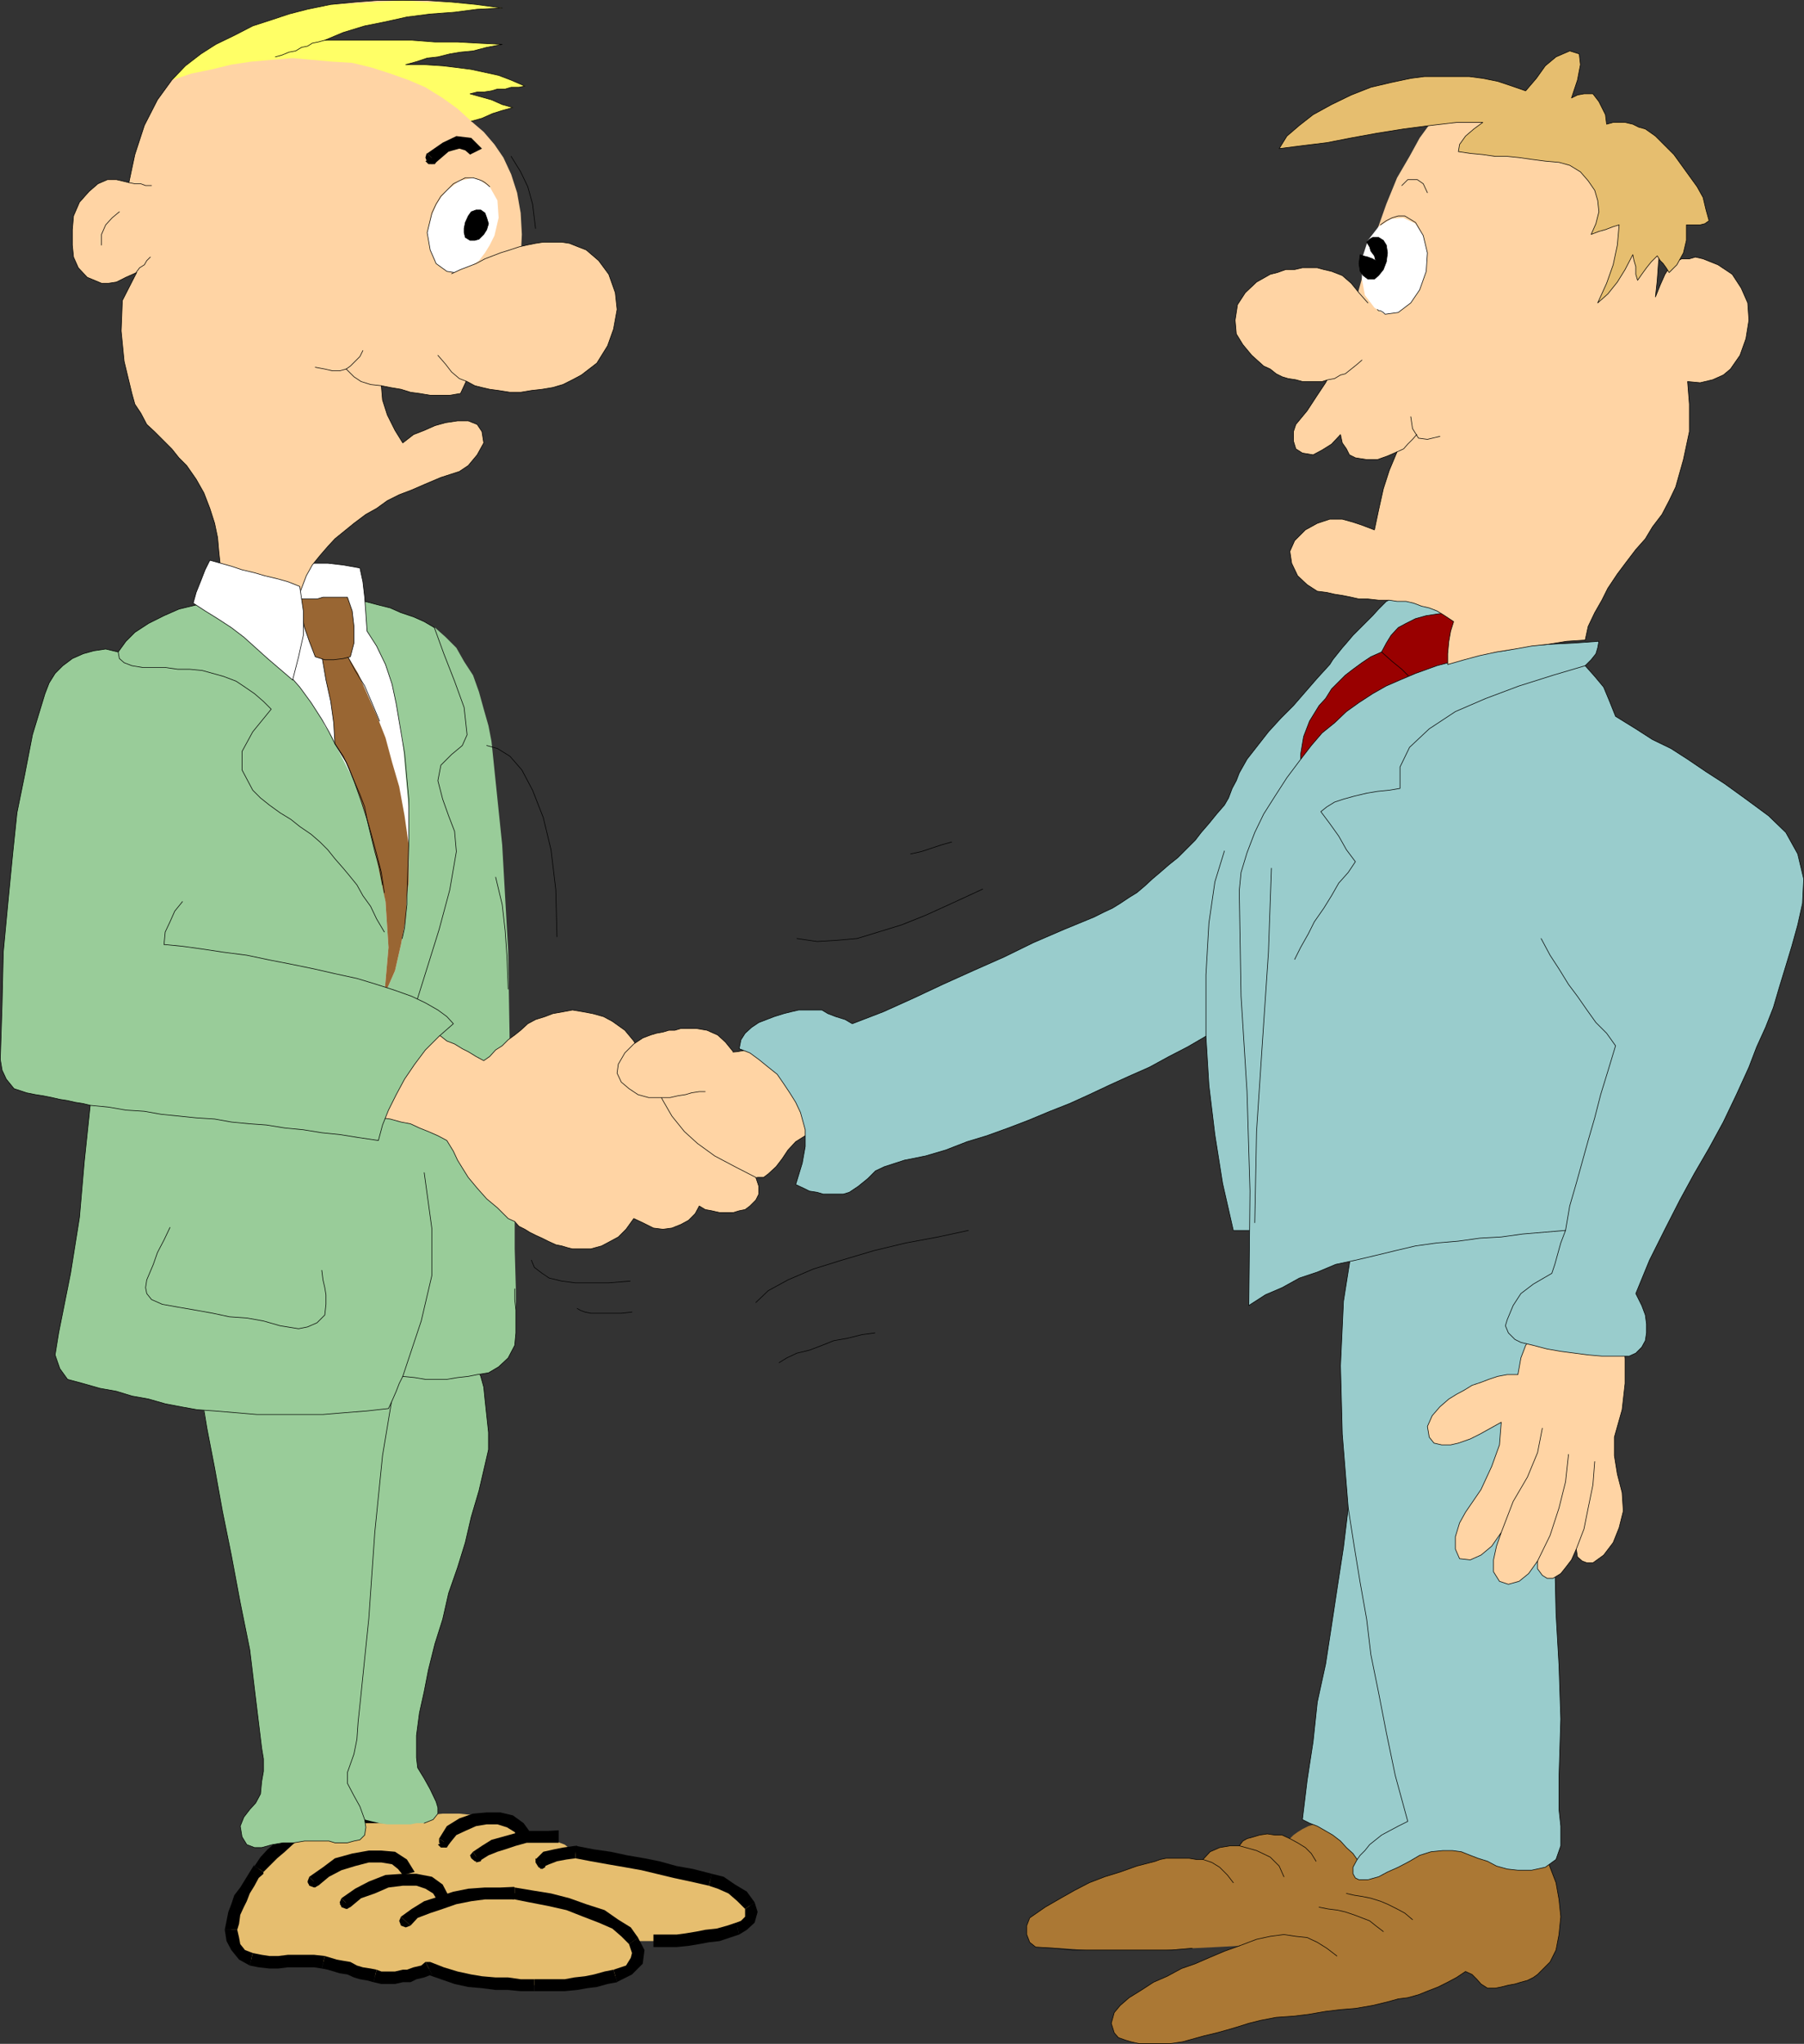 <?xml version="1.0" encoding="UTF-8" standalone="no"?>
<svg
   version="1.0"
   width="129.553mm"
   height="146.696mm"
   id="svg132"
   sodipodi:docname="Handshake 05.wmf"
   xmlns:inkscape="http://www.inkscape.org/namespaces/inkscape"
   xmlns:sodipodi="http://sodipodi.sourceforge.net/DTD/sodipodi-0.dtd"
   xmlns="http://www.w3.org/2000/svg"
   xmlns:svg="http://www.w3.org/2000/svg">
  <rect width="100%" height="100%" fill="#333333" stroke="none"/>
  <sodipodi:namedview
     id="namedview132"
     pagecolor="#ffffff"
     bordercolor="#000000"
     borderopacity="0.25"
     inkscape:showpageshadow="2"
     inkscape:pageopacity="0.0"
     inkscape:pagecheckerboard="0"
     inkscape:deskcolor="#d1d1d1"
     inkscape:document-units="mm" />
  <defs
     id="defs1">
    <pattern
       id="WMFhbasepattern"
       patternUnits="userSpaceOnUse"
       width="6"
       height="6"
       x="0"
       y="0" />
  </defs>
  <path
     style="fill:#ab7834;fill-opacity:1;fill-rule:evenodd;stroke:none"
     d="m 419.109,502.004 1.616,4.525 1.616,4.202 0.808,4.525 0.485,4.686 -0.485,4.848 -0.808,4.202 -1.616,3.232 -3.394,3.394 -1.131,0.808 -1.616,0.808 -1.778,0.485 -1.616,0.485 -1.778,0.323 -1.939,0.485 -1.616,0.323 h -2.101 l -1.778,-1.131 -1.131,-1.293 -1.293,-1.293 -1.778,-0.808 -2.424,1.616 -2.424,1.293 -2.586,1.293 -2.909,1.131 -2.424,0.97 -2.909,0.808 -2.586,0.323 -2.909,0.808 -4.04,0.97 -4.686,0.808 -4.04,0.323 -4.04,0.485 -4.686,0.808 -4.04,0.485 -4.686,0.323 -4.202,0.808 -3.232,0.808 -3.07,0.97 -2.747,0.808 -2.909,0.808 -3.394,0.808 -2.909,0.808 -2.909,0.808 -3.232,0.485 h -2.101 -2.101 -2.424 -2.101 l -2.101,-0.485 -1.616,-0.485 -1.778,-0.646 -1.131,-1.293 -0.808,-2.586 0.808,-2.909 1.616,-1.939 2.424,-2.101 3.394,-2.101 3.232,-2.101 3.717,-1.616 3.878,-2.101 3.717,-1.293 3.717,-1.616 4.202,-1.778 4.04,-1.454 -6.141,0.323 -6.626,0.323 -7.11,0.485 h -7.11 -7.434 -7.11 l -6.949,-0.485 -6.787,-0.323 -1.616,-1.293 -0.808,-2.101 v -2.424 l 0.808,-2.101 4.202,-2.909 4.202,-2.424 3.717,-2.101 4.04,-2.101 4.202,-1.616 4.202,-1.293 4.525,-1.616 5.01,-1.293 1.293,-0.485 1.616,-0.323 h 1.293 1.616 1.616 1.778 l 1.939,0.323 h 1.778 l 1.939,-2.101 2.586,-1.131 2.909,-0.485 h 2.424 l 0.97,-1.293 1.131,-0.646 1.778,-0.485 1.616,-0.485 2.101,-0.323 2.101,0.323 h 1.939 l 2.101,0.97 0.97,-0.97 1.131,-0.808 1.293,-0.808 1.616,-0.808 1.616,-0.485 2.101,-0.323 h 2.101 2.424 l 7.11,0.808 7.11,0.808 6.626,1.293 7.11,0.808 6.949,0.808 6.626,1.293 7.11,0.808 7.11,0.808 z"
     id="path1" />
  <path
     style="fill:none;stroke:#000000;stroke-width:0.162px;stroke-linecap:round;stroke-linejoin:round;stroke-miterlimit:4;stroke-dasharray:none;stroke-opacity:1"
     d="m 323.604,528.506 -5.494,0.485 h -5.333 -5.333 -5.494 -5.818 -5.01 l -4.848,-0.485 -5.171,-0.323 -1.616,-1.293 -0.808,-2.101 v -2.424 l 0.808,-2.101 4.202,-2.909 4.202,-2.424 3.717,-2.101 4.04,-2.101 4.202,-1.616 4.202,-1.293 4.525,-1.616 5.01,-1.293 1.293,-0.485 1.616,-0.323 h 1.293 1.616 1.616 1.778 l 1.939,0.323 h 1.778 l 1.939,-2.101 2.586,-1.131 2.909,-0.485 h 2.424 l 0.97,-1.293 1.131,-0.646 1.778,-0.485 1.616,-0.485 2.101,-0.323 2.101,0.323 h 1.939 l 2.101,0.97"
     id="path2" />
  <path
     style="fill:none;stroke:#000000;stroke-width:0.162px;stroke-linecap:round;stroke-linejoin:round;stroke-miterlimit:4;stroke-dasharray:none;stroke-opacity:1"
     d="m 363.357,494.571 7.11,0.808 7.11,0.808 6.626,1.293 7.11,0.808 6.949,0.808 6.626,1.293 7.11,0.808 7.11,0.808 1.616,4.525 1.616,4.202 0.808,4.525 0.485,4.686 -0.485,4.848 -0.808,4.202 -1.616,3.232 -3.394,3.394 -1.131,0.808 -1.616,0.808 -1.778,0.485 -1.616,0.485 -1.778,0.323 -1.939,0.485 -1.616,0.323 h -2.101 l -1.778,-1.131 -1.131,-1.293 -1.293,-1.293 -1.778,-0.808 -2.424,1.616 -2.424,1.293 -2.586,1.293 -2.909,1.131 -2.424,0.97 -2.909,0.808 -2.586,0.323 -2.909,0.808 -4.04,0.97 -4.686,0.808 -4.04,0.323 -4.04,0.485 -4.686,0.808 -4.04,0.485 -4.686,0.323 -4.202,0.808 -3.232,0.808 -3.07,0.97 -2.747,0.808 -2.909,0.808 -3.394,0.808 -2.909,0.808 -2.909,0.808 -3.232,0.485 h -2.101 -2.101 -2.424 -2.101 l -2.101,-0.485 -1.616,-0.485 -1.778,-0.646 -1.131,-1.293 -0.808,-2.586 0.808,-2.909 1.616,-1.939 2.424,-2.101 3.394,-2.101 3.232,-2.101 3.717,-1.616 3.878,-2.101 3.717,-1.293 3.717,-1.616 4.202,-1.778 4.04,-1.454"
     id="path3" />
  <path
     style="fill:none;stroke:#000000;stroke-width:0.162px;stroke-linecap:round;stroke-linejoin:round;stroke-miterlimit:4;stroke-dasharray:none;stroke-opacity:1"
     d="m 362.872,530.607 -2.747,-2.101 -2.586,-1.616 -2.747,-1.293 -3.07,-0.323 -3.232,-0.485 -3.717,0.485 -3.717,0.808 -4.686,1.778"
     id="path4" />
  <path
     style="fill:none;stroke:#000000;stroke-width:0.162px;stroke-linecap:round;stroke-linejoin:round;stroke-miterlimit:4;stroke-dasharray:none;stroke-opacity:1"
     d="m 334.754,510.73 -1.616,-2.101 -2.101,-2.101 -2.101,-1.293 -2.424,-0.808"
     id="path5" />
  <path
     style="fill:none;stroke:#000000;stroke-width:0.162px;stroke-linecap:round;stroke-linejoin:round;stroke-miterlimit:4;stroke-dasharray:none;stroke-opacity:1"
     d="m 348.49,509.114 -1.293,-2.909 -2.424,-2.424 -3.717,-1.778 -4.686,-1.293"
     id="path6" />
  <path
     style="fill:none;stroke:#000000;stroke-width:0.162px;stroke-linecap:round;stroke-linejoin:round;stroke-miterlimit:4;stroke-dasharray:none;stroke-opacity:1"
     d="m 357.216,504.913 -1.293,-2.101 -1.616,-1.616 -2.101,-1.293 -2.101,-1.131"
     id="path7" />
  <path
     style="fill:none;stroke:#000000;stroke-width:0.162px;stroke-linecap:round;stroke-linejoin:round;stroke-miterlimit:4;stroke-dasharray:none;stroke-opacity:1"
     d="m 358.024,517.356 2.424,0.485 2.586,0.323 2.101,0.485 2.424,0.808 2.101,0.808 2.101,0.808 1.616,1.293 2.101,1.616"
     id="path8" />
  <path
     style="fill:none;stroke:#000000;stroke-width:0.162px;stroke-linecap:round;stroke-linejoin:round;stroke-miterlimit:4;stroke-dasharray:none;stroke-opacity:1"
     d="m 365.458,513.639 2.101,0.485 2.101,0.323 2.424,0.485 2.586,0.808 1.939,0.808 2.586,1.293 2.101,1.131 2.101,1.778"
     id="path9" />
  <path
     style="fill:#99cccc;fill-opacity:1;fill-rule:evenodd;stroke:none"
     d="m 367.236,336.689 -2.586,16.321 -0.808,17.453 0.485,18.584 1.616,20.038 -1.293,10.665 -1.616,10.504 -1.616,10.665 -1.616,10.504 -2.262,10.342 -1.131,10.665 -1.616,10.504 -1.293,10.665 1.939,0.97 2.101,0.808 2.262,1.293 1.939,1.131 2.101,1.616 1.616,1.778 1.778,1.616 1.131,1.616 -1.131,2.101 v 1.778 l 0.646,1.131 0.97,0.485 h 2.424 l 2.909,-0.808 2.424,-1.293 2.909,-1.293 3.07,-1.616 2.747,-1.616 3.07,-0.97 3.232,-0.323 h 2.586 l 2.424,0.323 2.424,0.97 2.101,0.808 2.586,0.808 2.424,1.293 2.909,0.808 2.909,0.323 h 3.717 l 3.717,-0.808 2.909,-2.101 1.293,-3.717 v -5.333 l -0.485,-4.525 v -4.202 -4.525 l 0.485,-15.837 -0.485,-14.544 -0.808,-14.059 -0.323,-14.221 0.323,-23.916 2.101,-24.24 2.586,-23.593 2.424,-24.078 -7.918,1.293 -7.434,0.808 -7.918,1.293 -7.918,1.131 -7.918,1.293 -7.434,1.293 -7.918,0.808 -7.757,1.131 z"
     id="path10" />
  <path
     style="fill:none;stroke:#000000;stroke-width:0.162px;stroke-linecap:round;stroke-linejoin:round;stroke-miterlimit:4;stroke-dasharray:none;stroke-opacity:1"
     d="m 367.236,336.689 -2.586,16.321 -0.808,17.453 0.485,18.584 1.616,20.038 -1.293,10.665 -1.616,10.504 -1.616,10.665 -1.616,10.504 -2.262,10.342 -1.131,10.665 -1.616,10.504 -1.293,10.665 1.939,0.97 2.101,0.808 2.262,1.293 1.939,1.131 2.101,1.616 1.616,1.778 1.778,1.616 1.131,1.616 -1.131,2.101 v 1.778 l 0.646,1.131 0.97,0.485 h 2.424 l 2.909,-0.808 2.424,-1.293 2.909,-1.293 3.07,-1.616 2.747,-1.616 3.07,-0.97 3.232,-0.323 h 2.586 l 2.424,0.323 2.424,0.97 2.101,0.808 2.586,0.808 2.424,1.293 2.909,0.808 2.909,0.323 h 3.717 l 3.717,-0.808 2.909,-2.101 1.293,-3.717 v -5.333 l -0.485,-4.525 v -4.202 -4.525 l 0.485,-15.837 -0.485,-14.544 -0.808,-14.059 -0.323,-14.221 0.323,-23.916 2.101,-24.24 2.586,-23.593 2.424,-24.078 -7.918,1.293 -7.434,0.808 -7.918,1.293 -7.918,1.131 -7.918,1.293 -7.434,1.293 -7.918,0.808 -7.757,1.131 v 0"
     id="path11" />
  <path
     style="fill:none;stroke:#000000;stroke-width:0.162px;stroke-linecap:round;stroke-linejoin:round;stroke-miterlimit:4;stroke-dasharray:none;stroke-opacity:1"
     d="m 365.943,409.085 1.616,10.342 1.616,9.857 1.778,10.019 1.131,9.534 2.101,10.342 2.101,10.827 2.424,11.635 3.394,12.443 -2.586,1.293 -2.424,1.293 -2.101,1.131 -1.616,1.293 -1.616,1.293 -1.293,1.616 -1.293,1.293 -0.808,1.131"
     id="path12" />
  <path
     style="fill:#ffd4a4;fill-opacity:1;fill-rule:evenodd;stroke:none"
     d="m 440.602,361.252 0.485,7.434 v 6.626 l -0.808,7.11 -2.101,7.434 v 5.01 l 0.808,5.01 1.293,5.01 0.323,5.01 -1.131,4.525 -1.616,4.04 -2.586,3.394 -2.909,2.101 h -1.616 l -1.293,-0.485 -1.293,-1.131 -0.323,-2.101 -1.293,2.909 -1.616,2.101 -1.293,1.616 -2.101,1.293 h -1.616 l -1.293,-0.808 -1.293,-1.778 v -2.101 l -2.424,3.394 -2.586,2.101 -2.909,0.808 -2.424,-0.808 -1.616,-2.586 v -3.232 l 0.808,-3.717 1.293,-3.717 -2.586,3.717 -2.909,2.424 -2.909,1.293 -2.909,-0.323 -1.131,-2.586 v -3.394 l 1.131,-3.717 1.616,-2.909 4.202,-6.141 2.909,-6.302 2.101,-5.818 0.485,-6.141 -2.909,1.616 -2.909,1.616 -2.586,1.293 -3.232,1.131 -2.101,0.485 h -2.424 l -2.101,-0.485 -1.293,-1.616 -0.485,-2.909 1.293,-2.909 2.101,-2.424 2.424,-2.101 2.101,-1.293 2.101,-1.131 2.101,-1.293 2.424,-0.808 2.101,-0.808 2.424,-0.808 2.586,-0.485 h 2.909 l 0.808,-4.525 1.293,-3.394 1.616,-2.424 2.586,-2.101 h 2.909 l 2.909,0.485 h 2.424 2.909 2.909 2.909 l 2.586,0.323 h 2.747 z"
     id="path13" />
  <path
     style="fill:none;stroke:#000000;stroke-width:0.162px;stroke-linecap:round;stroke-linejoin:round;stroke-miterlimit:4;stroke-dasharray:none;stroke-opacity:1"
     d="m 440.602,361.252 0.485,7.434 v 6.626 l -0.808,7.11 -2.101,7.434 v 5.01 l 0.808,5.01 1.293,5.01 0.323,5.01 -1.131,4.525 -1.616,4.04 -2.586,3.394 -2.909,2.101 h -1.616 l -1.293,-0.485 -1.293,-1.131 -0.323,-2.101 -1.293,2.909 -1.616,2.101 -1.293,1.616 -2.101,1.293 h -1.616 l -1.293,-0.808 -1.293,-1.778 v -2.101 l -2.424,3.394 -2.586,2.101 -2.909,0.808 -2.424,-0.808 -1.616,-2.586 v -3.232 l 0.808,-3.717 1.293,-3.717 -2.586,3.717 -2.909,2.424 -2.909,1.293 -2.909,-0.323 -1.131,-2.586 v -3.394 l 1.131,-3.717 1.616,-2.909 4.202,-6.141 2.909,-6.302 2.101,-5.818 0.485,-6.141 -2.909,1.616 -2.909,1.616 -2.586,1.293 -3.232,1.131 -2.101,0.485 h -2.424 l -2.101,-0.485 -1.293,-1.616 -0.485,-2.909 1.293,-2.909 2.101,-2.424 2.424,-2.101 2.101,-1.293 2.101,-1.131 2.101,-1.293 2.424,-0.808 2.101,-0.808 2.424,-0.808 2.586,-0.485 h 2.909 l 0.808,-4.525 1.293,-3.394 1.616,-2.424 2.586,-2.101 h 2.909 l 2.909,0.485 h 2.424 2.909 2.909 2.909 l 2.586,0.323 h 2.747 v 0"
     id="path14" />
  <path
     style="fill:none;stroke:#000000;stroke-width:0.162px;stroke-linecap:round;stroke-linejoin:round;stroke-miterlimit:4;stroke-dasharray:none;stroke-opacity:1"
     d="m 418.624,387.431 -1.293,6.626 -2.747,6.626 -3.878,6.626 -3.232,8.403"
     id="path15" />
  <path
     style="fill:none;stroke:#000000;stroke-width:0.162px;stroke-linecap:round;stroke-linejoin:round;stroke-miterlimit:4;stroke-dasharray:none;stroke-opacity:1"
     d="m 425.735,394.541 -0.808,7.434 -1.778,7.11 -2.424,7.434 -3.394,6.949"
     id="path16" />
  <path
     style="fill:none;stroke:#000000;stroke-width:0.162px;stroke-linecap:round;stroke-linejoin:round;stroke-miterlimit:4;stroke-dasharray:none;stroke-opacity:1"
     d="m 432.845,396.481 -0.485,6.302 -1.293,6.302 -1.131,5.656 -2.101,5.494"
     id="path17" />
  <path
     style="fill:#ffd4a4;fill-opacity:1;fill-rule:evenodd;stroke:none"
     d="m 226.321,304.693 -2.424,1.293 -2.909,0.97 -2.424,1.131 -2.586,1.616 -2.101,2.262 -1.616,2.424 -1.616,2.101 -2.101,1.939 -1.293,0.97 h -1.616 l -1.293,0.323 h -1.616 -1.616 -2.101 -1.616 l -1.778,0.485 -3.717,-0.808 -3.232,-1.293 -3.394,-2.101 -3.394,-2.101 -2.909,-2.424 -2.424,-2.909 -2.424,-2.909 -2.586,-3.394 0.808,-3.232 1.293,-3.394 0.808,-2.909 0.808,-3.232 4.202,-0.808 4.202,-0.97 4.04,-0.323 4.202,-0.808 4.202,-0.97 4.04,-0.323 4.202,-0.808 4.202,-0.808 2.101,2.424 2.424,2.586 2.101,2.747 2.586,2.586 1.939,2.909 2.586,2.909 2.101,2.424 1.939,2.586 v 0 z"
     id="path18" />
  <path
     style="fill:none;stroke:#000000;stroke-width:0.162px;stroke-linecap:round;stroke-linejoin:round;stroke-miterlimit:4;stroke-dasharray:none;stroke-opacity:1"
     d="m 226.321,304.693 -2.424,1.293 -2.909,0.97 -2.424,1.131 -2.586,1.616 -2.101,2.262 -1.616,2.424 -1.616,2.101 -2.101,1.939 -1.293,0.97 h -1.616 l -1.293,0.323 h -1.616 -1.616 -2.101 -1.616 l -1.778,0.485 -3.717,-0.808 -3.232,-1.293 -3.394,-2.101 -3.394,-2.101 -2.909,-2.424 -2.424,-2.909 -2.424,-2.909 -2.586,-3.394 0.808,-3.232 1.293,-3.394 0.808,-2.909 0.808,-3.232 4.202,-0.808 4.202,-0.97 4.04,-0.323 4.202,-0.808 4.202,-0.97 4.04,-0.323 4.202,-0.808 4.202,-0.808 2.101,2.424 2.424,2.586 2.101,2.747 2.586,2.586 1.939,2.909 2.586,2.909 2.101,2.424 1.939,2.586 v 0"
     id="path19" />
  <path
     style="fill:#99cccc;fill-opacity:1;fill-rule:evenodd;stroke:none"
     d="m 200.626,284.493 0.485,-2.424 1.131,-1.778 1.778,-1.616 1.939,-1.293 2.101,-0.808 2.101,-0.808 2.586,-0.808 1.939,-0.485 2.101,-0.485 h 2.101 2.101 2.101 l 1.616,0.97 2.101,0.808 2.586,0.808 1.939,1.131 8.403,-3.232 8.242,-3.717 7.918,-3.717 8.242,-3.717 8.403,-3.717 7.918,-3.878 8.242,-3.555 8.242,-3.394 2.586,-1.293 2.424,-1.131 2.101,-1.293 2.424,-1.616 2.101,-1.293 2.101,-1.778 2.101,-1.939 2.101,-1.778 2.424,-2.101 2.424,-1.939 2.101,-2.101 2.586,-2.586 1.616,-2.101 2.101,-2.424 2.101,-2.586 2.101,-2.424 1.131,-1.939 0.97,-2.586 1.131,-2.101 0.808,-2.101 2.101,-3.717 2.909,-3.717 2.909,-3.717 3.394,-3.717 3.394,-3.394 3.232,-3.717 3.232,-3.717 3.394,-3.717 0.808,-1.293 1.293,-1.616 1.293,-1.616 1.131,-1.293 1.778,-2.101 1.616,-1.616 2.101,-2.101 1.616,-1.616 1.616,-1.778 2.101,-2.101 2.424,-1.131 2.586,-1.616 2.424,0.323 2.101,0.485 2.586,0.323 1.939,0.485 2.586,0.808 2.101,0.323 2.424,0.485 2.101,0.485 -0.808,5.818 -1.293,5.333 -1.293,5.818 -0.808,5.818 -6.626,18.261 -6.141,18.261 -6.626,18.745 -6.787,18.261 -6.626,18.261 -6.141,18.261 -6.787,18.584 -6.626,18.261 h -1.939 -2.101 -2.101 -2.101 l -2.909,-12.766 -2.101,-13.251 -1.616,-13.413 -0.808,-13.251 -5.01,2.909 -5.01,2.586 -5.333,2.909 -5.494,2.424 -5.333,2.424 -5.494,2.586 -5.333,2.424 -5.333,2.101 -5.818,2.424 -5.494,2.101 -5.818,2.101 -5.333,1.616 -5.818,2.262 -5.494,1.616 -5.656,1.131 -5.494,1.778 -2.424,1.131 -2.101,2.101 -2.586,2.101 -2.424,1.616 -1.616,0.485 h -1.778 -1.616 -2.101 l -1.616,-0.485 -2.101,-0.323 -1.616,-0.808 -2.101,-0.97 1.778,-5.818 0.808,-4.525 v -4.525 l -1.293,-4.686 -1.293,-2.747 -1.616,-2.586 -1.616,-2.424 -1.778,-2.586 -2.424,-1.939 -2.586,-2.101 -2.424,-1.778 -2.909,-1.131 z"
     id="path20" />
  <path
     style="fill:none;stroke:#000000;stroke-width:0.162px;stroke-linecap:round;stroke-linejoin:round;stroke-miterlimit:4;stroke-dasharray:none;stroke-opacity:1"
     d="m 200.626,284.493 0.485,-2.424 1.131,-1.778 1.778,-1.616 1.939,-1.293 2.101,-0.808 2.101,-0.808 2.586,-0.808 1.939,-0.485 2.101,-0.485 h 2.101 2.101 2.101 l 1.616,0.97 2.101,0.808 2.586,0.808 1.939,1.131 8.403,-3.232 8.242,-3.717 7.918,-3.717 8.242,-3.717 8.403,-3.717 7.918,-3.878 8.242,-3.555 8.242,-3.394 2.586,-1.293 2.424,-1.131 2.101,-1.293 2.424,-1.616 2.101,-1.293 2.101,-1.778 2.101,-1.939 2.101,-1.778 2.424,-2.101 2.424,-1.939 2.101,-2.101 2.586,-2.586 1.616,-2.101 2.101,-2.424 2.101,-2.586 2.101,-2.424 1.131,-1.939 0.97,-2.586 1.131,-2.101 0.808,-2.101 2.101,-3.717 2.909,-3.717 2.909,-3.717 3.394,-3.717 3.394,-3.394 3.232,-3.717 3.232,-3.717 3.394,-3.717 0.808,-1.293 1.293,-1.616 1.293,-1.616 1.131,-1.293 1.778,-2.101 1.616,-1.616 2.101,-2.101 1.616,-1.616 1.616,-1.778 2.101,-2.101 2.424,-1.131 2.586,-1.616 2.424,0.323 2.101,0.485 2.586,0.323 1.939,0.485 2.586,0.808 2.101,0.323 2.424,0.485 2.101,0.485 -0.808,5.818 -1.293,5.333 -1.293,5.818 -0.808,5.818 -6.626,18.261 -6.141,18.261 -6.626,18.745 -6.787,18.261 -6.626,18.261 -6.141,18.261 -6.787,18.584 -6.626,18.261 h -1.939 -2.101 -2.101 -2.101 l -2.909,-12.766 -2.101,-13.251 -1.616,-13.413 -0.808,-13.251 -5.01,2.909 -5.01,2.586 -5.333,2.909 -5.494,2.424 -5.333,2.424 -5.494,2.586 -5.333,2.424 -5.333,2.101 -5.818,2.424 -5.494,2.101 -5.818,2.101 -5.333,1.616 -5.818,2.262 -5.494,1.616 -5.656,1.131 -5.494,1.778 -2.424,1.131 -2.101,2.101 -2.586,2.101 -2.424,1.616 -1.616,0.485 h -1.778 -1.616 -2.101 l -1.616,-0.485 -2.101,-0.323 -1.616,-0.808 -2.101,-0.97 1.778,-5.818 0.808,-4.525 v -4.525 l -1.293,-4.686 -1.293,-2.747 -1.616,-2.586 -1.616,-2.424 -1.778,-2.586 -2.424,-1.939 -2.586,-2.101 -2.424,-1.778 -2.909,-1.131 v 0"
     id="path21" />
  <path
     style="fill:none;stroke:#000000;stroke-width:0.162px;stroke-linecap:round;stroke-linejoin:round;stroke-miterlimit:4;stroke-dasharray:none;stroke-opacity:1"
     d="m 332.33,230.843 -2.586,8.403 -1.616,11.15 -0.808,14.059 v 16.645"
     id="path22" />
  <path
     style="fill:#990000;fill-opacity:1;fill-rule:evenodd;stroke:none"
     d="m 353.015,210.481 v -5.818 l 0.808,-4.848 1.616,-4.202 2.586,-4.202 1.778,-1.939 1.616,-2.586 1.616,-1.616 2.101,-2.101 2.101,-1.616 2.424,-1.778 2.424,-1.616 2.909,-1.293 1.293,-2.424 1.293,-2.101 1.939,-2.101 2.101,-1.131 2.586,-1.293 2.909,-0.808 3.232,-0.485 3.394,-0.323 3.394,0.808 1.939,3.717 1.778,5.333 v 5.818 l -5.818,3.717 -6.302,3.394 -5.818,3.717 -5.818,3.394 -6.141,3.717 -5.818,3.717 -6.302,3.232 -5.818,3.717 z"
     id="path23" />
  <path
     style="fill:none;stroke:#000000;stroke-width:0.162px;stroke-linecap:round;stroke-linejoin:round;stroke-miterlimit:4;stroke-dasharray:none;stroke-opacity:1"
     d="m 353.015,210.481 v -5.818 l 0.808,-4.848 1.616,-4.202 2.586,-4.202 1.778,-1.939 1.616,-2.586 1.616,-1.616 2.101,-2.101 2.101,-1.616 2.424,-1.778 2.424,-1.616 2.909,-1.293 1.293,-2.424 1.293,-2.101 1.939,-2.101 2.101,-1.131 2.586,-1.293 2.909,-0.808 3.232,-0.485 3.394,-0.323 3.394,0.808 1.939,3.717 1.778,5.333 v 5.818 l -5.818,3.717 -6.302,3.394 -5.818,3.717 -5.818,3.394 -6.141,3.717 -5.818,3.717 -6.302,3.232 -5.818,3.717 v 0"
     id="path24" />
  <path
     style="fill:none;stroke:#000000;stroke-width:0.162px;stroke-linecap:round;stroke-linejoin:round;stroke-miterlimit:4;stroke-dasharray:none;stroke-opacity:1"
     d="m 385.335,186.403 -2.424,-2.424 -2.424,-2.424 -2.586,-2.101 -2.909,-2.586"
     id="path25" />
  <path
     style="fill:#99cccc;fill-opacity:1;fill-rule:evenodd;stroke:none"
     d="m 443.995,350.91 3.717,-9.049 4.202,-8.403 4.04,-7.918 3.878,-7.11 4.04,-6.949 3.878,-7.11 3.555,-7.434 3.394,-7.434 2.101,-5.494 2.424,-5.333 2.101,-5.333 1.616,-5.494 1.778,-5.818 1.616,-5.333 1.616,-5.818 1.293,-5.818 0.323,-6.626 -1.616,-6.787 -3.232,-5.818 -4.686,-4.525 -6.141,-4.525 -5.818,-4.202 -5.01,-3.232 -5.01,-3.394 -4.525,-2.909 -5.01,-2.424 -4.525,-2.909 -5.494,-3.394 -1.616,-4.04 -1.616,-3.878 -2.424,-2.909 -2.586,-2.909 1.616,-1.616 1.293,-1.616 0.485,-1.616 0.323,-1.778 -6.626,0.485 -6.626,0.323 -6.141,0.485 -6.302,1.293 -6.302,0.808 -5.818,1.616 -6.141,1.616 -5.818,2.101 -4.202,1.778 -3.717,1.616 -3.717,2.101 -3.717,2.424 -3.394,2.424 -3.232,3.07 -3.394,2.747 -2.909,3.394 -3.232,4.202 -3.394,4.525 -3.232,5.01 -3.07,4.848 -2.424,5.01 -2.101,5.494 -1.616,5.333 -0.485,5.01 0.485,28.603 1.616,25.856 0.808,26.987 -0.323,31.027 4.525,-2.909 4.525,-1.939 4.686,-2.586 4.848,-1.616 5.01,-2.101 5.333,-1.131 5.494,-1.293 5.333,-1.293 5.494,-1.293 5.818,-0.808 5.818,-0.485 5.818,-0.808 5.818,-0.323 5.818,-0.808 5.818,-0.485 5.818,-0.485 -1.293,3.394 -0.808,2.909 -0.808,2.909 -0.808,2.424 -5.01,2.909 -3.394,2.586 -2.101,3.232 -1.616,3.878 -0.485,1.616 0.808,1.939 1.778,1.778 1.616,0.808 3.394,0.808 3.717,0.97 3.717,0.646 3.717,0.485 3.717,0.485 3.717,0.323 h 3.717 3.717 l 1.778,-0.808 1.616,-1.616 0.97,-1.778 0.323,-2.101 v -2.424 l -0.323,-2.424 -0.97,-2.586 -1.616,-3.232 z"
     id="path26" />
  <path
     style="fill:none;stroke:#000000;stroke-width:0.162px;stroke-linecap:round;stroke-linejoin:round;stroke-miterlimit:4;stroke-dasharray:none;stroke-opacity:1"
     d="m 443.995,350.91 3.717,-9.049 4.202,-8.403 4.04,-7.918 3.878,-7.11 4.04,-6.949 3.878,-7.11 3.555,-7.434 3.394,-7.434 2.101,-5.494 2.424,-5.333 2.101,-5.333 1.616,-5.494 1.778,-5.818 1.616,-5.333 1.616,-5.818 1.293,-5.818 0.323,-6.626 -1.616,-6.787 -3.232,-5.818 -4.686,-4.525 -6.141,-4.525 -5.818,-4.202 -5.01,-3.232 -5.01,-3.394 -4.525,-2.909 -5.01,-2.424 -4.525,-2.909 -5.494,-3.394 -1.616,-4.04 -1.616,-3.878 -2.424,-2.909 -2.586,-2.909 1.616,-1.616 1.293,-1.616 0.485,-1.616 0.323,-1.778 -6.626,0.485 -6.626,0.323 -6.141,0.485 -6.302,1.293 -6.302,0.808 -5.818,1.616 -6.141,1.616 -5.818,2.101 -4.202,1.778 -3.717,1.616 -3.717,2.101 -3.717,2.424 -3.394,2.424 -3.232,3.07 -3.394,2.747 -2.909,3.394 -3.232,4.202 -3.394,4.525 -3.232,5.01 -3.07,4.848 -2.424,5.01 -2.101,5.494 -1.616,5.333 -0.485,5.01 0.485,28.603 1.616,25.856 0.808,26.987 -0.323,31.027 4.525,-2.909 4.525,-1.939 4.686,-2.586 4.848,-1.616 5.01,-2.101 5.333,-1.131 5.494,-1.293 5.333,-1.293 5.494,-1.293 5.818,-0.808 5.818,-0.485 5.818,-0.808 5.818,-0.323 5.818,-0.808 5.818,-0.485 5.818,-0.485 -1.293,3.394 -0.808,2.909 -0.808,2.909 -0.808,2.424 -5.01,2.909 -3.394,2.586 -2.101,3.232 -1.616,3.878 -0.485,1.616 0.808,1.939 1.778,1.778 1.616,0.808 3.394,0.808 3.717,0.97 3.717,0.646 3.717,0.485 3.717,0.485 3.717,0.323 h 3.717 3.717 l 1.778,-0.808 1.616,-1.616 0.97,-1.778 0.323,-2.101 v -2.424 l -0.323,-2.424 -0.97,-2.586 -1.616,-3.232 v 0"
     id="path27" />
  <path
     style="fill:none;stroke:#000000;stroke-width:0.162px;stroke-linecap:round;stroke-linejoin:round;stroke-miterlimit:4;stroke-dasharray:none;stroke-opacity:1"
     d="m 351.399,260.254 1.616,-3.232 2.101,-3.717 1.616,-3.232 2.586,-3.717 2.101,-3.394 1.939,-3.394 2.586,-2.909 1.939,-2.909 -2.424,-3.232 -2.101,-3.717 -2.424,-3.394 -2.424,-3.232 1.616,-1.293 2.101,-1.293 2.424,-0.808 2.909,-0.808 3.394,-0.808 2.909,-0.485 3.232,-0.323 2.909,-0.485 v -5.818 l 2.586,-5.333 5.333,-5.01 7.11,-4.686 8.242,-3.555 9.05,-3.394 9.211,-2.909 8.726,-2.586"
     id="path28" />
  <path
     style="fill:none;stroke:#000000;stroke-width:0.162px;stroke-linecap:round;stroke-linejoin:round;stroke-miterlimit:4;stroke-dasharray:none;stroke-opacity:1"
     d="m 345.096,235.529 -0.808,22.785 -1.616,24.078 -1.616,24.563 -0.485,24.724"
     id="path29" />
  <path
     style="fill:none;stroke:#000000;stroke-width:0.162px;stroke-linecap:round;stroke-linejoin:round;stroke-miterlimit:4;stroke-dasharray:none;stroke-opacity:1"
     d="m 418.301,254.598 2.424,4.525 2.424,3.717 2.586,4.202 2.424,3.232 2.586,3.717 2.424,3.394 2.909,2.909 2.424,3.394 -2.101,6.949 -1.939,6.302 -1.616,6.302 -1.778,6.141 -1.616,5.818 -1.616,5.818 -1.778,6.141 -1.131,6.626"
     id="path30" />
  <path
     style="fill:#ffd4a4;fill-opacity:1;fill-rule:evenodd;stroke:none"
     d="m 449.328,80.557 1.293,-3.232 1.293,-2.909 1.131,-1.778 1.778,-1.616 1.616,-0.808 h 2.101 l 1.616,-0.485 2.101,0.485 4.04,1.616 3.878,2.586 2.424,3.717 1.778,4.04 0.323,4.686 -0.808,5.01 -1.616,4.525 -2.586,3.717 -1.939,1.616 -2.909,1.293 -3.394,0.808 -3.394,-0.323 0.485,6.141 v 7.434 l -1.616,7.595 -2.101,7.434 -1.778,3.717 -1.939,3.717 -2.586,3.394 -1.939,3.232 -2.586,2.909 -2.586,3.394 -2.424,3.232 -2.586,3.878 -1.616,3.232 -1.939,3.394 -1.778,3.717 -0.808,3.717 -5.01,0.323 -5.01,0.808 -4.525,0.485 -4.525,0.808 -5.01,0.808 -4.525,0.97 -4.202,1.131 -4.525,1.293 v -2.909 l 0.323,-3.394 0.485,-2.747 0.808,-2.586 -2.424,-1.616 -2.101,-1.293 -2.101,-0.808 -2.101,-0.485 -2.101,-0.808 -2.101,-0.485 h -2.424 l -2.101,-0.323 h -2.909 l -2.909,-0.323 h -2.424 l -2.101,-0.485 -2.424,-0.485 -2.101,-0.323 -2.101,-0.485 -2.586,-0.323 -2.747,-1.778 -2.586,-2.424 -1.616,-3.394 -0.485,-3.232 1.293,-2.909 2.909,-2.909 3.232,-1.778 3.394,-1.131 h 3.394 l 2.909,0.808 2.424,0.808 3.394,1.293 1.131,-5.333 1.293,-5.818 1.616,-5.01 2.101,-5.01 -2.586,1.131 -2.747,0.97 h -2.909 l -3.07,-0.485 -1.616,-0.808 -0.808,-1.616 -1.131,-1.616 -0.485,-2.262 -2.424,2.586 -2.586,1.616 -2.424,1.293 -2.909,-0.485 -1.778,-1.131 -0.646,-2.101 v -2.586 l 0.646,-1.939 3.07,-3.717 2.747,-4.202 2.262,-3.394 1.939,-3.717 1.616,-3.717 1.293,-4.202 1.616,-4.525 1.293,-4.525 2.909,-10.504 2.909,-9.049 2.909,-8.241 2.909,-7.11 3.394,-5.818 2.747,-5.01 3.07,-4.202 2.909,-3.232 h 4.525 5.01 l 4.525,-0.485 h 5.01 4.525 l 4.525,0.97 4.202,0.646 4.202,2.101 3.717,2.586 3.232,2.909 3.394,3.232 2.424,3.878 2.586,4.04 2.101,4.202 1.939,4.202 2.101,4.04 1.293,4.686 -0.485,4.525 -0.323,4.525 z"
     id="path31" />
  <path
     style="fill:none;stroke:#000000;stroke-width:0.162px;stroke-linecap:round;stroke-linejoin:round;stroke-miterlimit:4;stroke-dasharray:none;stroke-opacity:1"
     d="m 391.152,29.976 h 4.686 5.01 l 4.525,-0.485 h 5.01 4.525 l 4.525,0.97 4.202,0.646 4.202,2.101 3.717,2.586 3.232,2.909 3.394,3.232 2.424,3.878 2.586,4.04 2.101,4.202 1.939,4.202 2.101,4.04 1.293,4.686 -0.485,4.525 -0.323,4.525 -0.485,4.525 1.293,-3.232 1.293,-2.909 1.131,-1.778 1.778,-1.616 1.616,-0.808 h 2.101 l 1.616,-0.485 2.101,0.485 4.04,1.616 3.878,2.586 2.424,3.717 1.778,4.04 0.323,4.686 -0.808,5.01 -1.616,4.525 -2.586,3.717 -1.939,1.616 -2.909,1.293 -3.394,0.808 -3.394,-0.323 0.485,6.141 v 7.434 l -1.616,7.595 -2.101,7.434 -1.778,3.717 -1.939,3.717 -2.586,3.394 -1.939,3.232 -2.586,2.909 -2.586,3.394 -2.424,3.232 -2.586,3.878 -1.616,3.232 -1.939,3.394 -1.778,3.717 -0.808,3.717 -5.01,0.323 -5.01,0.808 -4.525,0.485 -4.525,0.808 -5.01,0.808 -4.525,0.97 -4.202,1.131 -4.525,1.293 v -2.909 l 0.323,-3.394 0.485,-2.747 0.808,-2.586 -2.424,-1.616 -2.101,-1.293 -2.101,-0.808 -2.101,-0.485 -2.101,-0.808 -2.101,-0.485 h -2.424 l -2.101,-0.323 h -2.909 l -2.909,-0.323 h -2.424 l -2.101,-0.485 -2.424,-0.485 -2.101,-0.323 -2.101,-0.485 -2.586,-0.323 -2.747,-1.778 -2.586,-2.424 -1.616,-3.394 -0.485,-3.232 1.293,-2.909 2.909,-2.909 3.232,-1.778 3.394,-1.131 h 3.394 l 2.909,0.808 2.424,0.808 3.394,1.293 1.131,-5.333 1.293,-5.818 1.616,-5.01 2.101,-5.01 -2.586,1.131 -2.747,0.97 h -2.909 l -3.07,-0.485 -1.616,-0.808 -0.808,-1.616 -1.131,-1.616 -0.485,-2.262 -2.424,2.586 -2.586,1.616 -2.424,1.293 -2.909,-0.485 -1.778,-1.131 -0.646,-2.101 v -2.586 l 0.646,-1.939 3.07,-3.717 2.747,-4.202 2.262,-3.394 1.939,-3.717 1.616,-3.717 1.293,-4.202 1.616,-4.525 1.293,-4.525"
     id="path32" />
  <path
     style="fill:none;stroke:#000000;stroke-width:0.162px;stroke-linecap:round;stroke-linejoin:round;stroke-miterlimit:4;stroke-dasharray:none;stroke-opacity:1"
     d="m 384.527,117.886 -1.131,1.293 -1.293,1.293 -1.131,1.293 -1.778,0.808"
     id="path33" />
  <path
     style="fill:none;stroke:#000000;stroke-width:0.162px;stroke-linecap:round;stroke-linejoin:round;stroke-miterlimit:4;stroke-dasharray:none;stroke-opacity:1"
     d="m 382.911,113.038 0.485,3.232 1.616,2.586 2.424,0.323 3.394,-0.808"
     id="path34" />
  <path
     style="fill:#ffffff;fill-opacity:1;fill-rule:evenodd;stroke:none"
     d="m 380.81,59.064 3.394,1.616 2.101,3.232 1.131,4.686 -0.323,5.01 -1.778,5.01 -2.424,3.555 -3.394,2.586 -3.555,0.485 -2.909,-1.778 -2.586,-3.394 -0.808,-4.363 v -5.494 l 1.616,-5.01 2.909,-3.717 3.394,-2.101 3.394,-0.323 v 0 z"
     id="path35" />
  <path
     style="fill:none;stroke:#000000;stroke-width:0.162px;stroke-linecap:round;stroke-linejoin:round;stroke-miterlimit:4;stroke-dasharray:none;stroke-opacity:1"
     d="m 374.669,61.003 1.616,-1.131 1.616,-0.808 1.616,-0.485 h 1.778 l 2.909,1.778 2.101,3.555 1.131,4.686 -0.323,5.01 -1.778,5.01 -2.424,3.555 -3.394,2.586 -3.555,0.485 -0.485,-0.485 -0.808,-0.485 h -0.485 l -0.323,-0.323"
     id="path36" />
  <path
     style="fill:#000000;fill-opacity:1;fill-rule:evenodd;stroke:none"
     d="m 374.184,64.397 1.293,0.808 0.808,1.293 0.323,2.101 -0.323,2.424 -0.808,2.101 -1.293,1.616 -1.131,0.97 h -1.778 l -1.293,-0.97 -0.808,-1.131 -0.323,-2.101 0.323,-2.424 0.808,0.323 1.293,0.323 1.293,0.485 0.808,0.485 -0.323,-1.293 -0.97,-1.293 -0.323,-1.131 -0.808,-1.293 0.808,-0.808 0.808,-0.485 h 0.808 0.808 z"
     id="path37" />
  <path
     style="fill:none;stroke:#000000;stroke-width:0.162px;stroke-linecap:round;stroke-linejoin:round;stroke-miterlimit:4;stroke-dasharray:none;stroke-opacity:1"
     d="m 374.184,64.397 1.293,0.808 0.808,1.293 0.323,2.101 -0.323,2.424 -0.808,2.101 -1.293,1.616 -1.131,0.97 h -1.778 l -1.293,-0.97 -0.808,-1.131 -0.323,-2.101 0.323,-2.424 0.808,0.323 1.293,0.323 1.293,0.485 0.808,0.485 -0.323,-1.293 -0.97,-1.293 -0.323,-1.131 -0.808,-1.293 0.808,-0.808 0.808,-0.485 h 0.808 0.808 v 0"
     id="path38" />
  <path
     style="fill:none;stroke:#000000;stroke-width:0.162px;stroke-linecap:round;stroke-linejoin:round;stroke-miterlimit:4;stroke-dasharray:none;stroke-opacity:1"
     d="m 380.487,50.338 1.616,-1.616 h 2.586 l 1.616,1.131 1.131,2.424"
     id="path39" />
  <path
     style="fill:#ffd4a4;fill-opacity:1;fill-rule:evenodd;stroke:none"
     d="m 371.276,82.173 -0.323,3.878 -0.485,3.717 -0.485,4.04 -0.323,3.878 -1.293,1.131 -1.616,1.293 -1.616,1.293 -1.293,0.323 -1.616,0.97 -1.778,0.323 -1.616,0.485 h -1.616 -1.778 -1.939 l -1.778,-0.485 -2.101,-0.323 -1.616,-0.485 -1.616,-0.808 -1.616,-1.293 -1.778,-0.808 -3.232,-2.909 -2.424,-2.909 -1.778,-2.909 -0.323,-3.717 0.646,-4.202 2.101,-3.232 3.07,-2.909 3.717,-2.101 1.939,-0.485 2.262,-0.808 h 2.424 l 2.101,-0.485 h 1.939 2.101 l 1.778,0.485 2.101,0.485 2.909,1.131 2.424,2.101 2.101,2.586 z"
     id="path40" />
  <path
     style="fill:none;stroke:#000000;stroke-width:0.162px;stroke-linecap:round;stroke-linejoin:round;stroke-miterlimit:4;stroke-dasharray:none;stroke-opacity:1"
     d="m 369.66,97.686 -1.293,1.131 -1.616,1.293 -1.616,1.293 -1.293,0.323 -1.616,0.97 -1.778,0.323 -1.616,0.485 h -1.616 -1.778 -1.939 l -1.778,-0.485 -2.101,-0.323 -1.616,-0.485 -1.616,-0.808 -1.616,-1.293 -1.778,-0.808 -3.232,-2.909 -2.424,-2.909 -1.778,-2.909 -0.323,-3.717 0.646,-4.202 2.101,-3.232 3.07,-2.909 3.717,-2.101 1.939,-0.485 2.262,-0.808 h 2.424 l 2.101,-0.485 h 1.939 2.101 l 1.778,0.485 2.101,0.485 2.909,1.131 2.424,2.101 2.101,2.586 2.424,2.747"
     id="path41" />
  <path
     style="fill:#e6be6f;fill-opacity:1;fill-rule:evenodd;stroke:none"
     d="m 426.058,13.817 -3.717,1.616 -2.909,2.424 -2.424,3.394 -2.909,3.394 -3.717,-1.293 -3.878,-1.293 -4.04,-0.808 -3.717,-0.485 h -4.202 -4.202 -3.717 l -3.717,0.485 -5.333,1.131 -5.494,1.293 -5.333,2.101 -5.333,2.586 -5.01,2.747 -3.717,2.909 -3.394,2.909 -2.101,3.394 6.302,-0.808 6.626,-0.808 6.626,-1.293 7.11,-1.293 7.11,-1.131 7.434,-0.97 6.949,-0.808 h 7.11 l -2.424,1.778 -2.262,1.939 -1.616,2.262 -0.323,1.939 3.232,0.485 3.394,0.323 3.394,0.485 h 3.232 l 3.232,0.323 3.394,0.485 3.717,0.485 3.717,0.323 2.909,0.808 2.909,1.778 2.101,2.424 1.778,2.586 0.808,2.747 0.323,3.07 -0.808,3.232 -1.293,2.909 2.101,-0.808 1.778,-0.485 2.101,-0.808 1.616,-0.485 -0.485,5.494 -1.131,5.333 -1.778,5.01 -2.424,5.333 2.747,-2.424 2.586,-3.232 2.101,-3.394 2.101,-4.04 0.323,1.616 0.485,1.616 v 2.101 l 0.485,1.616 1.131,-1.616 1.293,-1.778 1.293,-1.616 1.616,-1.616 0.808,1.293 0.808,0.808 0.808,1.131 0.808,1.293 2.101,-2.101 1.778,-3.232 0.808,-3.394 v -4.202 h 1.616 2.101 l 1.293,-0.323 1.131,-0.808 -0.808,-2.909 -0.808,-3.394 -1.616,-2.909 -2.101,-2.909 -2.101,-2.909 -2.101,-2.909 -2.424,-2.424 -2.586,-2.586 -1.131,-0.808 -1.616,-1.131 -1.778,-0.485 -1.616,-0.808 -2.101,-0.485 h -1.616 -1.616 l -1.778,0.485 -0.323,-2.586 -0.97,-1.939 -0.808,-1.616 -1.616,-2.101 h -1.293 -1.131 l -1.778,0.323 -1.616,0.808 1.616,-4.848 0.808,-4.202 -0.323,-2.909 z"
     id="path42" />
  <path
     style="fill:none;stroke:#000000;stroke-width:0.162px;stroke-linecap:round;stroke-linejoin:round;stroke-miterlimit:4;stroke-dasharray:none;stroke-opacity:1"
     d="m 426.058,13.817 -3.717,1.616 -2.909,2.424 -2.424,3.394 -2.909,3.394 -3.717,-1.293 -3.878,-1.293 -4.04,-0.808 -3.717,-0.485 h -4.202 -4.202 -3.717 l -3.717,0.485 -5.333,1.131 -5.494,1.293 -5.333,2.101 -5.333,2.586 -5.01,2.747 -3.717,2.909 -3.394,2.909 -2.101,3.394 6.302,-0.808 6.626,-0.808 6.626,-1.293 7.11,-1.293 7.11,-1.131 7.434,-0.97 6.949,-0.808 h 7.11 l -2.424,1.778 -2.262,1.939 -1.616,2.262 -0.323,1.939 3.232,0.485 3.394,0.323 3.394,0.485 h 3.232 l 3.232,0.323 3.394,0.485 3.717,0.485 3.717,0.323 2.909,0.808 2.909,1.778 2.101,2.424 1.778,2.586 0.808,2.747 0.323,3.07 -0.808,3.232 -1.293,2.909 2.101,-0.808 1.778,-0.485 2.101,-0.808 1.616,-0.485 -0.485,5.494 -1.131,5.333 -1.778,5.01 -2.424,5.333 2.747,-2.424 2.586,-3.232 2.101,-3.394 2.101,-4.04 0.323,1.616 0.485,1.616 v 2.101 l 0.485,1.616 1.131,-1.616 1.293,-1.778 1.293,-1.616 1.616,-1.616 0.808,1.293 0.808,0.808 0.808,1.131 0.808,1.293 2.101,-2.101 1.778,-3.232 0.808,-3.394 v -4.202 h 1.616 2.101 l 1.293,-0.323 1.131,-0.808 -0.808,-2.909 -0.808,-3.394 -1.616,-2.909 -2.101,-2.909 -2.101,-2.909 -2.101,-2.909 -2.424,-2.424 -2.586,-2.586 -1.131,-0.808 -1.616,-1.131 -1.778,-0.485 -1.616,-0.808 -2.101,-0.485 h -1.616 -1.616 l -1.778,0.485 -0.323,-2.586 -0.97,-1.939 -0.808,-1.616 -1.616,-2.101 h -1.293 -1.131 l -1.778,0.323 -1.616,0.808 1.616,-4.848 0.808,-4.202 -0.323,-2.909 -2.586,-0.808 v 0"
     id="path43" />
  <path
     style="fill:#e6be6f;fill-opacity:1;fill-rule:evenodd;stroke:none"
     d="m 110.938,492.793 4.525,-0.323 4.686,-0.485 h 4.525 l 4.525,0.485 4.525,0.485 3.394,1.131 3.232,1.616 2.101,2.586 h 2.101 l 2.101,0.485 h 1.616 l 2.101,0.323 1.616,0.808 1.293,0.485 1.616,1.293 1.293,0.646 4.686,0.97 4.363,0.808 4.686,0.808 4.525,0.808 4.202,0.808 4.525,1.293 4.525,0.808 5.01,1.293 2.909,0.808 2.909,1.616 2.909,2.101 2.101,2.586 0.485,1.616 -0.485,2.101 -1.616,1.616 -1.778,0.808 -3.232,0.808 -3.394,0.808 -3.232,0.808 -3.878,0.485 h -3.232 l -3.717,0.485 h -3.717 -3.717 l 1.131,2.747 -0.323,2.586 -2.101,2.424 -3.717,1.778 -2.424,0.323 -3.07,0.808 -2.424,0.485 -2.909,0.485 -2.909,0.323 h -2.909 -2.424 -2.909 -3.717 l -3.394,-0.323 h -3.394 l -3.717,-0.485 -3.232,-0.485 -3.717,-0.808 -3.717,-1.131 -3.878,-1.293 -1.616,0.808 -2.101,0.485 -1.616,0.808 h -1.616 l -2.101,0.323 h -1.778 -1.939 l -1.778,-0.323 -1.616,-0.485 -2.101,-0.323 -1.616,-0.485 -1.616,-0.808 -2.101,-0.323 -1.778,-0.485 -1.616,-0.485 -1.616,-0.485 -2.424,-0.323 h -2.586 -2.101 -2.424 l -2.586,0.323 h -2.424 l -2.424,-0.323 -2.586,-0.323 -2.424,-1.293 -1.616,-2.101 -0.97,-2.101 -0.323,-2.586 0.808,-4.525 1.616,-4.04 2.586,-4.202 2.424,-3.717 1.616,-2.101 2.101,-2.101 2.101,-1.616 2.101,-2.101 2.424,-1.616 2.101,-1.293 2.586,-1.616 2.424,-1.293 h 2.909 2.909 2.909 l 2.909,-0.323 h 2.909 2.909 2.909 2.909 v 0 z"
     id="path44" />
  <path
     style="fill:#000000;fill-opacity:1;fill-rule:evenodd;stroke:none"
     d="m 173.154,525.597 -0.808,-0.808 -0.808,0.485 -0.808,0.808 v 1.293 l 2.424,-1.778 z"
     id="path45" />
  <path
     style="fill:#000000;fill-opacity:1;fill-rule:evenodd;stroke:none"
     d="m 167.337,537.717 4.202,-2.101 2.909,-2.909 0.485,-3.717 -1.778,-3.394 -2.424,1.778 0.808,2.424 -0.323,1.293 -1.293,2.101 -3.394,1.131 0.97,3.394 v 0 z"
     id="path46" />
  <path
     style="fill:#000000;fill-opacity:1;fill-rule:evenodd;stroke:none"
     d="m 145.036,540.141 h 2.909 2.424 2.909 l 3.394,-0.323 2.747,-0.485 2.586,-0.323 2.909,-0.808 2.586,-0.485 -0.97,-3.394 -2.424,0.485 -2.909,0.808 -2.424,0.485 -2.909,0.323 -2.586,0.485 h -2.909 -2.424 -2.909 z"
     id="path47" />
  <path
     style="fill:#000000;fill-opacity:1;fill-rule:evenodd;stroke:none"
     d="m 117.241,535.617 h -1.293 l 3.717,1.293 3.717,1.293 3.717,0.808 3.717,0.323 3.717,0.485 h 3.394 l 3.394,0.323 h 3.717 v -3.232 h -3.717 l -3.394,-0.485 h -3.394 l -3.717,-0.323 -2.909,-0.485 -3.717,-0.808 -3.717,-1.131 -3.717,-1.454 h -1.293 l 1.778,3.394 z"
     id="path48" />
  <path
     style="fill:#000000;fill-opacity:1;fill-rule:evenodd;stroke:none"
     d="m 101.404,537.717 2.101,0.485 h 1.939 1.778 l 2.101,-0.485 h 2.101 l 1.616,-0.808 2.101,-0.485 2.101,-0.808 -1.778,-3.394 -1.131,0.97 -2.101,0.485 -1.778,0.646 h -1.131 l -2.101,0.485 h -1.778 -1.939 l -1.293,-0.485 -0.808,3.394 z"
     id="path49" />
  <path
     style="fill:#000000;fill-opacity:1;fill-rule:evenodd;stroke:none"
     d="m 87.345,534.001 1.616,0.323 1.616,0.485 1.616,0.485 2.101,0.323 1.778,0.808 1.616,0.485 1.939,0.323 1.778,0.485 0.808,-3.394 -1.616,-0.323 -2.101,-0.323 -1.616,-0.485 -1.778,-0.97 -1.939,-0.323 -1.778,-0.323 -1.616,-0.485 -1.616,-0.485 z"
     id="path50" />
  <path
     style="fill:#000000;fill-opacity:1;fill-rule:evenodd;stroke:none"
     d="m 67.791,533.193 2.424,0.485 2.909,0.323 h 2.424 l 2.586,-0.323 h 2.424 2.101 2.586 l 2.101,0.323 0.808,-3.394 -2.909,-0.323 h -2.586 -2.101 -2.424 l -2.586,0.323 h -2.424 l -2.101,-0.323 -2.424,-0.485 -0.808,3.394 z"
     id="path51" />
  <path
     style="fill:#000000;fill-opacity:1;fill-rule:evenodd;stroke:none"
     d="m 61.004,523.497 0.485,3.07 1.293,2.424 2.101,2.586 2.909,1.616 0.808,-3.394 -2.101,-0.808 -1.293,-1.616 -0.323,-1.778 -0.485,-2.101 z"
     id="path52" />
  <path
     style="fill:#000000;fill-opacity:1;fill-rule:evenodd;stroke:none"
     d="m 68.922,506.206 0.162,-0.485 -1.293,2.101 -1.293,2.101 -1.293,2.101 -1.616,2.101 -0.808,2.424 -0.808,2.101 -0.485,2.424 -0.485,2.424 h 3.394 l 0.485,-1.616 0.323,-2.424 0.97,-2.101 0.808,-1.616 0.808,-2.101 1.293,-2.101 1.131,-2.101 1.293,-1.131 v -0.485 l -2.424,-1.616 v 0 z"
     id="path53" />
  <path
     style="fill:#000000;fill-opacity:1;fill-rule:evenodd;stroke:none"
     d="m 87.668,491.662 h -0.808 l -2.424,1.616 -2.586,1.616 -2.101,1.293 -2.909,1.616 -2.101,2.101 -2.101,1.778 -1.939,2.101 -1.616,2.424 2.424,1.616 1.616,-1.616 2.101,-2.101 2.101,-1.778 2.101,-1.939 1.939,-1.616 2.101,-1.293 2.586,-1.778 2.424,-0.808 h -0.808 v -3.232 z"
     id="path54" />
  <path
     style="fill:#000000;fill-opacity:1;fill-rule:evenodd;stroke:none"
     d="m 110.938,491.177 h -2.909 -2.909 -2.909 -2.909 l -2.909,0.485 h -2.909 -2.909 -2.909 v 3.232 h 2.909 2.909 2.909 l 2.909,-0.323 h 2.909 2.909 2.909 2.909 v -3.394 z"
     id="path55" />
  <path
     style="fill:#000000;fill-opacity:1;fill-rule:evenodd;stroke:none"
     d="m 87.668,494.894 1.293,-0.323 0.323,-1.293 -0.323,-1.293 -1.293,-0.323 v 3.232 z"
     id="path56" />
  <path
     style="fill:#000000;fill-opacity:1;fill-rule:evenodd;stroke:none"
     d="m 156.509,500.711 -1.131,0.485 -0.808,0.808 0.323,1.293 0.97,0.808 0.808,-3.394 v 0 z"
     id="path57" />
  <path
     style="fill:#000000;fill-opacity:1;fill-rule:evenodd;stroke:none"
     d="m 193.193,508.306 -5.01,-1.293 -4.525,-0.808 -4.686,-1.293 -4.04,-0.808 -4.686,-0.808 -4.525,-0.97 -4.525,-0.646 -5.01,-0.97 v 3.394 l 4.202,0.808 4.525,0.808 4.686,0.808 4.525,0.808 4.04,0.97 4.686,1.131 4.525,0.97 5.01,1.131 0.808,-3.232 z"
     id="path58" />
  <path
     style="fill:#000000;fill-opacity:1;fill-rule:evenodd;stroke:none"
     d="m 204.828,516.063 -2.101,-2.909 -3.232,-1.939 -3.07,-2.101 -3.232,-0.808 -0.808,3.232 2.424,0.808 2.909,1.293 2.424,2.101 2.101,2.101 2.586,-1.778 z"
     id="path59" />
  <path
     style="fill:#000000;fill-opacity:1;fill-rule:evenodd;stroke:none"
     d="m 200.626,524.789 2.101,-1.293 2.101,-1.939 0.808,-2.909 -0.808,-2.586 -2.586,1.778 v 0.808 1.293 l -1.131,1.131 -1.293,0.485 0.808,3.232 z"
     id="path60" />
  <path
     style="fill:#000000;fill-opacity:1;fill-rule:evenodd;stroke:none"
     d="m 177.356,528.183 h 2.909 3.394 l 3.232,-0.323 2.909,-0.485 2.586,-0.485 2.909,-0.323 2.909,-0.97 2.424,-0.808 -0.808,-3.232 -2.424,0.808 -2.909,0.808 -3.07,0.323 -2.424,0.485 -2.909,0.485 -2.424,0.323 h -3.394 -2.909 v 3.394 z"
     id="path61" />
  <path
     style="fill:#000000;fill-opacity:1;fill-rule:evenodd;stroke:none"
     d="m 200.141,521.558 -1.131,0.323 -0.485,1.293 0.485,1.293 1.131,0.323 z"
     id="path62" />
  <path
     style="fill:#000000;fill-opacity:1;fill-rule:evenodd;stroke:none"
     d="m 108.837,519.942 -0.485,1.131 0.485,1.293 1.293,0.485 1.293,-0.485 z"
     id="path63" />
  <path
     style="fill:#000000;fill-opacity:1;fill-rule:evenodd;stroke:none"
     d="m 139.541,511.862 -3.717,0.162 h -4.202 l -4.525,0.323 -4.04,0.808 -3.878,1.293 -4.04,1.293 -3.394,2.101 -2.909,2.101 2.586,2.424 1.939,-2.101 3.394,-1.293 3.394,-1.131 3.717,-1.293 4.04,-0.808 3.717,-0.485 h 4.202 3.878 v -3.232 0 z"
     id="path64" />
  <path
     style="fill:#000000;fill-opacity:1;fill-rule:evenodd;stroke:none"
     d="m 173.154,525.597 -1.939,-2.747 -3.394,-2.101 -3.717,-2.586 -5.01,-1.616 -4.525,-1.616 -5.01,-1.293 -5.01,-0.808 -4.848,-0.808 v 3.232 l 4.04,0.808 5.01,0.97 5.01,1.131 4.525,1.778 4.202,1.616 3.717,1.616 2.424,2.101 2.101,2.101 2.424,-1.778 z"
     id="path65" />
  <path
     style="fill:#000000;fill-opacity:1;fill-rule:evenodd;stroke:none"
     d="m 138.41,514.447 0.808,0.808 1.131,-0.323 0.485,-0.808 v -1.293 l -2.424,1.616 z"
     id="path66" />
  <path
     style="fill:#000000;fill-opacity:1;fill-rule:evenodd;stroke:none"
     d="m 92.677,514.932 -0.485,1.131 0.485,1.293 1.293,0.485 1.131,-0.485 -2.424,-2.424 z"
     id="path67" />
  <path
     style="fill:#000000;fill-opacity:1;fill-rule:evenodd;stroke:none"
     d="m 122.089,514.932 -1.939,-3.717 -2.909,-2.101 -4.202,-0.808 h -3.717 l -4.686,0.323 -4.525,1.778 -3.717,1.939 -3.717,2.586 2.424,2.424 2.909,-2.424 3.717,-1.293 3.717,-1.616 3.878,-0.485 h 3.717 l 2.424,0.808 2.101,1.293 1.293,2.101 3.232,-0.808 z"
     id="path68" />
  <path
     style="fill:#000000;fill-opacity:1;fill-rule:evenodd;stroke:none"
     d="m 92.193,516.548 0.97,0.808 1.131,0.485 0.808,-0.808 0.485,-1.293 -3.394,0.808 z"
     id="path69" />
  <path
     style="fill:#000000;fill-opacity:1;fill-rule:evenodd;stroke:none"
     d="m 83.951,509.114 -0.485,1.293 0.485,1.131 1.293,0.485 1.131,-0.485 -2.424,-2.424 z"
     id="path70" />
  <path
     style="fill:#000000;fill-opacity:1;fill-rule:evenodd;stroke:none"
     d="m 112.554,507.822 -2.101,-3.394 -3.232,-2.101 -3.717,-0.323 h -3.394 l -4.525,0.808 -4.686,1.293 -3.232,2.424 -3.717,2.586 2.424,2.424 2.909,-2.424 3.394,-1.778 3.717,-1.131 3.717,-0.97 h 3.394 l 2.909,0.485 1.616,1.293 1.293,1.616 z"
     id="path71" />
  <path
     style="fill:#000000;fill-opacity:1;fill-rule:evenodd;stroke:none"
     d="m 83.466,510.73 0.97,0.808 1.131,0.485 0.808,-0.808 0.485,-1.293 z"
     id="path72" />
  <path
     style="fill:#000000;fill-opacity:1;fill-rule:evenodd;stroke:none"
     d="m 119.18,498.772 v 1.131 l 0.97,0.808 0.808,0.485 0.808,-0.808 z"
     id="path73" />
  <path
     style="fill:#000000;fill-opacity:1;fill-rule:evenodd;stroke:none"
     d="m 144.228,497.479 -2.101,-2.909 -2.909,-2.101 -3.394,-0.808 h -3.717 l -3.717,0.323 -3.717,1.293 -3.394,2.101 -2.101,3.394 2.586,1.616 2.101,-2.586 2.424,-1.131 2.909,-1.293 2.909,-0.485 h 2.909 l 2.586,0.808 2.101,1.293 1.131,2.101 3.394,-1.616 z"
     id="path74" />
  <path
     style="fill:#000000;fill-opacity:1;fill-rule:evenodd;stroke:none"
     d="m 118.857,500.388 0.808,0.808 h 1.616 l 0.808,-1.293 v -1.131 z"
     id="path75" />
  <path
     style="fill:#000000;fill-opacity:1;fill-rule:evenodd;stroke:none"
     d="m 128.391,502.327 -0.808,0.97 0.323,0.808 0.97,0.808 h 1.131 l -1.616,-2.586 z"
     id="path76" />
  <path
     style="fill:#000000;fill-opacity:1;fill-rule:evenodd;stroke:none"
     d="m 151.661,496.51 -2.909,0.162 h -2.909 -3.717 l -2.909,0.808 -2.909,0.808 -2.909,0.808 -2.586,1.616 -2.424,1.616 1.616,2.586 2.586,-1.616 2.424,-0.97 2.101,-0.646 2.909,-0.97 2.909,-0.808 h 2.909 2.909 2.909 v -3.232 0 z"
     id="path77" />
  <path
     style="fill:#000000;fill-opacity:1;fill-rule:evenodd;stroke:none"
     d="m 129.199,505.236 1.293,-0.323 0.323,-1.131 -0.323,-1.454 -1.293,-0.323 v 3.232 z"
     id="path78" />
  <path
     style="fill:#000000;fill-opacity:1;fill-rule:evenodd;stroke:none"
     d="m 145.359,504.105 v 1.131 l 0.808,1.293 0.97,0.485 0.808,-0.485 z"
     id="path79" />
  <path
     style="fill:#000000;fill-opacity:1;fill-rule:evenodd;stroke:none"
     d="m 156.186,500.711 -3.394,0.485 -2.424,0.485 -2.909,0.646 -2.101,2.101 2.586,1.778 1.131,-0.485 2.101,-0.808 2.586,-0.485 2.424,-0.323 z"
     id="path80" />
  <path
     style="fill:#000000;fill-opacity:1;fill-rule:evenodd;stroke:none"
     d="m 146.652,507.014 1.293,-0.485 0.323,-1.293 -0.323,-1.131 -1.293,-0.323 z"
     id="path81" />
  <path
     style="fill:#99cc99;fill-opacity:1;fill-rule:evenodd;stroke:none"
     d="m 54.378,377.412 1.778,10.019 2.101,10.827 2.101,11.635 2.424,11.958 2.424,12.928 2.586,12.766 1.616,13.413 1.616,13.251 0.485,2.909 v 3.394 l -0.485,2.747 -0.323,3.394 -1.293,2.424 -1.616,1.778 -1.616,2.101 -0.97,2.424 0.485,2.909 1.293,2.101 2.101,0.808 h 1.939 l 2.909,-0.808 2.909,-0.485 h 2.909 l 2.909,-0.485 h 1.778 1.616 1.616 1.616 l 1.616,0.485 h 1.778 1.616 l 1.778,-0.485 1.616,-0.323 1.293,-1.293 0.323,-2.101 -0.323,-2.101 1.939,0.485 2.101,0.485 2.101,0.323 h 2.101 2.101 2.101 l 1.616,-0.323 h 2.101 l 2.424,-0.97 1.293,-1.616 v -1.616 l -0.485,-1.616 -1.616,-3.394 -1.616,-2.909 -1.778,-2.909 -0.323,-2.747 v -5.979 l 0.808,-6.141 1.293,-5.818 1.131,-5.818 1.778,-7.11 2.101,-6.626 1.616,-7.11 2.424,-6.949 2.101,-6.787 1.616,-6.949 2.101,-7.11 1.616,-6.949 0.97,-4.202 v -4.686 l -0.485,-4.525 -0.485,-4.525 -0.323,-3.232 -0.808,-2.909 -1.293,-2.909 -2.101,-2.909 -4.525,0.323 -4.525,0.808 -4.686,0.485 -4.525,0.808 -4.525,0.485 -4.686,0.808 -4.525,0.485 -4.202,0.646 -4.525,0.485 -4.525,0.808 -4.525,0.485 -4.686,0.808 -4.525,0.323 -4.525,0.97 -4.525,0.323 -4.525,0.808 v 0 z"
     id="path82" />
  <path
     style="fill:none;stroke:#000000;stroke-width:0.162px;stroke-linecap:round;stroke-linejoin:round;stroke-miterlimit:4;stroke-dasharray:none;stroke-opacity:1"
     d="m 115.14,494.571 2.424,-0.97 1.293,-1.616 v -1.616 l -0.485,-1.616 -1.616,-3.394 -1.616,-2.909 -1.778,-2.909 -0.323,-2.747 v -5.979 l 0.808,-6.141 1.293,-5.818 1.131,-5.818 1.778,-7.11 2.101,-6.626 1.616,-7.11 2.424,-6.949 2.101,-6.787 1.616,-6.949 2.101,-7.11 1.616,-6.949 0.97,-4.202 v -4.686 l -0.485,-4.525 -0.485,-4.525 -0.323,-3.232 -0.808,-2.909 -1.293,-2.909 -2.101,-2.909 -4.525,0.323 -4.525,0.808 -4.686,0.485 -4.525,0.808 -4.525,0.485 -4.686,0.808 -4.525,0.485 -4.202,0.646 -4.525,0.485 -4.525,0.808 -4.525,0.485 -4.686,0.808 -4.525,0.323 -4.525,0.97 -4.525,0.323 -4.525,0.808 1.616,10.019 2.101,10.827 2.101,11.635 2.424,11.958 2.424,12.928 2.586,12.766 1.616,13.413 1.616,13.251 0.485,2.909 v 3.394 l -0.485,2.747 -0.323,3.394 -1.293,2.424 -1.616,1.778 -1.616,2.101 -0.97,2.424 0.485,2.909 1.293,2.101 2.101,0.808 h 1.939 l 2.909,-0.808 2.909,-0.485 h 2.909 l 2.909,-0.485 h 1.778 1.616 1.616 1.616 l 1.616,0.485 h 1.778 1.616 l 1.778,-0.485 1.616,-0.323 1.293,-1.293 0.323,-2.101 -0.323,-2.101"
     id="path83" />
  <path
     style="fill:none;stroke:#000000;stroke-width:0.162px;stroke-linecap:round;stroke-linejoin:round;stroke-miterlimit:4;stroke-dasharray:none;stroke-opacity:1"
     d="m 106.737,377.412 -2.909,17.453 -2.101,20.846 -1.616,23.27 -2.424,23.593 -0.485,4.525 -0.323,4.686 -0.808,4.04 -1.778,5.01 v 2.909 l 1.778,3.394 1.616,2.909 1.293,3.555"
     id="path84" />
  <path
     style="fill:#99cc99;fill-opacity:1;fill-rule:evenodd;stroke:none"
     d="m 117.887,170.243 -2.747,-1.616 -2.909,-1.293 -3.394,-1.131 -2.909,-1.293 -3.232,-0.808 -3.717,-0.97 -4.202,-0.323 -4.525,-0.323 H 86.86 83.466 79.75 76.518 73.124 69.73 66.175 62.782 l -4.525,0.646 -5.01,0.97 -4.686,1.131 -4.04,1.778 -4.202,2.101 -3.717,2.424 -2.424,2.424 -2.101,2.909 -3.394,-0.808 -3.232,0.485 -2.909,0.808 -2.909,1.293 -2.586,1.939 -2.101,2.101 -1.616,2.586 -1.131,2.909 -3.394,11.15 -2.101,10.827 -2.101,10.342 -1.131,10.827 -1.293,13.251 -1.293,13.736 -0.323,14.059 -0.485,15.029 0.485,2.909 1.131,2.424 2.101,2.586 3.394,1.131 2.424,0.485 2.101,0.323 2.424,0.485 2.101,0.485 2.101,0.323 2.101,0.485 2.101,0.323 1.939,0.485 -1.616,15.352 -1.293,15.029 -2.424,15.19 -3.232,16.16 -0.97,5.979 1.293,3.717 2.101,2.909 4.202,1.131 4.525,1.293 4.525,0.808 4.202,1.293 4.525,0.808 4.525,1.293 4.202,0.808 4.525,0.808 4.686,0.323 5.818,0.485 5.656,0.485 h 5.818 6.302 5.818 l 5.818,-0.485 6.141,-0.485 5.818,-0.646 0.97,-2.101 1.131,-2.586 0.808,-2.101 0.97,-1.939 3.232,0.323 2.909,0.485 h 2.909 2.909 l 2.909,-0.485 2.909,-0.323 2.424,-0.485 3.07,-0.485 2.747,-1.616 2.586,-2.424 1.778,-3.394 0.323,-3.394 v -11.473 l -0.323,-11.312 v -10.665 l -0.485,-11.312 -0.808,-29.896 -0.485,-29.088 -1.616,-28.603 -2.909,-28.118 -0.808,-4.202 -1.293,-4.525 -1.293,-4.686 -1.616,-4.525 -2.424,-3.717 -2.101,-3.717 -2.909,-2.909 -2.909,-2.586 v 0 z"
     id="path85" />
  <path
     style="fill:none;stroke:#000000;stroke-width:0.162px;stroke-linecap:round;stroke-linejoin:round;stroke-miterlimit:4;stroke-dasharray:none;stroke-opacity:1"
     d="m 117.887,170.243 -2.747,-1.616 -2.909,-1.293 -3.394,-1.131 -2.909,-1.293 -3.232,-0.808 -3.717,-0.97 -4.202,-0.323 -4.525,-0.323 H 86.86 83.466 79.75 76.518 73.124 69.73 66.175 62.782 l -4.525,0.646 -5.01,0.97 -4.686,1.131 -4.04,1.778 -4.202,2.101 -3.717,2.424 -2.424,2.424 -2.101,2.909 -3.394,-0.808 -3.232,0.485 -2.909,0.808 -2.909,1.293 -2.586,1.939 -2.101,2.101 -1.616,2.586 -1.131,2.909 -3.394,11.15 -2.101,10.827 -2.101,10.342 -1.131,10.827 -1.293,13.251 -1.293,13.736 -0.323,14.059 -0.485,15.029 0.485,2.909 1.131,2.424 2.101,2.586 3.394,1.131 2.424,0.485 2.101,0.323 2.424,0.485 2.101,0.485 2.101,0.323 2.101,0.485 2.101,0.323 1.939,0.485 -1.616,15.352 -1.293,15.029 -2.424,15.19 -3.232,16.16 -0.97,5.979 1.293,3.717 2.101,2.909 4.202,1.131 4.525,1.293 4.525,0.808 4.202,1.293 4.525,0.808 4.525,1.293 4.202,0.808 4.525,0.808 4.686,0.323 5.818,0.485 5.656,0.485 h 5.818 6.302 5.818 l 5.818,-0.485 6.141,-0.485 5.818,-0.646 0.97,-2.101 1.131,-2.586 0.808,-2.101 0.97,-1.939 3.232,0.323 2.909,0.485 h 2.909 2.909 l 2.909,-0.485 2.909,-0.323 2.424,-0.485 3.07,-0.485 2.747,-1.616 2.586,-2.424 1.778,-3.394 0.323,-3.394 v -2.747 -3.394 l -0.323,-2.909 v -2.909"
     id="path86" />
  <path
     style="fill:none;stroke:#000000;stroke-width:0.162px;stroke-linecap:round;stroke-linejoin:round;stroke-miterlimit:4;stroke-dasharray:none;stroke-opacity:1"
     d="m 115.14,318.106 2.101,15.352 v 12.443 l -2.909,12.443 -5.01,15.029"
     id="path87" />
  <path
     style="fill:none;stroke:#000000;stroke-width:0.162px;stroke-linecap:round;stroke-linejoin:round;stroke-miterlimit:4;stroke-dasharray:none;stroke-opacity:1"
     d="m 104.313,252.82 -2.101,-3.555 -1.616,-3.394 -2.101,-2.909 -1.616,-2.909 -2.101,-2.586 -1.616,-1.939 -2.262,-2.586 -1.939,-2.424 -2.101,-2.101 -2.424,-2.101 -3.07,-2.101 -2.424,-1.939 -2.909,-1.778 -2.909,-2.101 -2.424,-1.939 -2.101,-2.101 -2.909,-5.494 v -5.01 l 2.909,-5.333 5.01,-6.141 -2.101,-2.101 -2.424,-2.101 -2.586,-1.778 -2.424,-1.616 -3.394,-1.293 -2.909,-0.808 -2.909,-0.808 -3.394,-0.323 h -3.232 l -3.394,-0.485 h -3.232 -2.909 l -2.909,-0.485 -2.101,-0.808 -1.293,-1.131 -0.323,-1.778"
     id="path88" />
  <path
     style="fill:none;stroke:#000000;stroke-width:0.162px;stroke-linecap:round;stroke-linejoin:round;stroke-miterlimit:4;stroke-dasharray:none;stroke-opacity:1"
     d="m 117.887,170.243 2.586,7.11 2.909,7.434 2.586,7.11 0.808,7.434 -1.293,2.909 -2.909,2.424 -2.909,2.909 -0.808,4.202 1.293,5.01 1.616,4.525 1.616,4.202 0.485,5.494 -1.778,10.342 -2.909,10.827 -3.232,10.342 -3.394,10.827"
     id="path89" />
  <path
     style="fill:#ffffff;fill-opacity:1;fill-rule:evenodd;stroke:none"
     d="m 104.313,269.949 2.909,-6.626 1.616,-7.11 1.293,-6.949 0.323,-6.302 0.485,-3.717 v -3.394 -3.232 -3.394 -9.534 l -0.808,-9.211 -0.808,-9.373 -1.778,-10.181 -1.131,-5.333 -1.778,-5.333 -2.424,-5.01 -2.586,-4.04 -0.323,-4.686 -0.323,-4.525 -0.485,-4.202 -0.808,-3.717 -4.525,-0.808 -4.202,-0.485 H 83.951 79.426 74.74 l -4.525,0.485 -4.525,0.323 h -4.686 l -0.646,2.586 -0.97,2.424 -1.131,2.586 -0.808,2.424 4.04,3.717 4.686,3.878 4.04,3.555 3.717,3.878 3.878,3.717 3.555,4.04 3.07,4.202 2.909,4.525 0.808,1.778 1.131,1.616 0.97,1.616 0.646,1.616 2.586,5.01 2.586,5.01 1.939,5.494 1.616,5.01 3.07,10.665 1.939,11.635 0.808,12.443 z"
     id="path90" />
  <path
     style="fill:#996633;fill-opacity:1;fill-rule:evenodd;stroke:none"
     d="m 104.313,269.949 2.909,-6.626 1.616,-7.11 1.293,-6.949 0.323,-6.302 0.485,-3.717 v -3.394 -3.232 -3.394 l -1.131,-7.918 -1.454,-7.918 -1.939,-6.626 -1.778,-6.626 -2.424,-6.141 -2.586,-5.818 -2.424,-5.494 -3.232,-5.333 -1.778,0.485 h -1.616 -1.616 -1.616 l 1.131,6.626 1.293,5.818 0.808,5.818 0.323,5.656 3.07,5.01 2.101,5.01 1.939,5.494 1.616,5.01 2.586,10.665 2.424,11.635 0.808,12.443 z"
     id="path91" />
  <path
     style="fill:none;stroke:#000000;stroke-width:0.162px;stroke-linecap:round;stroke-linejoin:round;stroke-miterlimit:4;stroke-dasharray:none;stroke-opacity:1"
     d="m 103.02,195.614 -2.101,-5.01 -1.939,-4.525 -2.586,-4.202 -2.424,-4.525 -1.778,0.485 h -1.616 -1.616 -1.616 l 1.131,6.626 1.293,5.818 0.808,5.818 0.323,5.656 3.07,5.01 2.101,5.01 1.939,5.494 1.616,5.01 0.97,4.04 1.131,4.686 1.293,4.525 0.808,4.525"
     id="path92" />
  <path
     style="fill:none;stroke:#000000;stroke-width:0.162px;stroke-linecap:round;stroke-linejoin:round;stroke-miterlimit:4;stroke-dasharray:none;stroke-opacity:1"
     d="m 109.161,254.598 0.646,-2.909 0.323,-3.394 0.323,-2.909 v -2.424 l 0.485,-13.736 v -12.443 l -1.131,-12.443 -2.262,-13.413 -1.131,-5.333 -1.778,-5.333 -2.424,-5.01 -2.586,-4.04 -0.323,-4.686 -0.323,-4.525 -0.485,-4.202 -0.808,-3.717 -4.525,-0.808 -4.202,-0.485 H 83.951 79.426 74.74 l -4.525,0.485 -4.525,0.323 h -4.686 l -0.646,2.586 -0.97,2.424 -1.131,2.586 -0.808,2.424 4.04,3.717 4.686,3.878 4.04,3.555 3.717,3.878 3.878,3.717 3.555,4.04 3.07,4.202 2.909,4.525 1.939,3.394 1.616,3.232 2.262,3.394 1.616,3.394 1.293,3.232 1.616,3.717 1.293,3.394 0.646,3.394 1.293,4.525 1.293,4.848 1.293,5.01 0.808,5.494"
     id="path93" />
  <path
     style="fill:#996633;fill-opacity:1;fill-rule:evenodd;stroke:none"
     d="m 94.293,162.002 1.293,3.717 0.485,4.202 v 4.525 l -0.97,3.717 -1.939,0.485 -2.586,0.323 H 88.153 l -2.586,-0.808 -1.616,-4.202 -1.293,-3.717 -0.808,-3.717 -0.808,-4.04 h 1.616 1.778 1.616 l 1.616,-0.485 h 1.616 1.616 1.778 1.616 z"
     id="path94" />
  <path
     style="fill:none;stroke:#000000;stroke-width:0.162px;stroke-linecap:round;stroke-linejoin:round;stroke-miterlimit:4;stroke-dasharray:none;stroke-opacity:1"
     d="m 94.293,162.002 1.293,3.717 0.485,4.202 v 4.525 l -0.97,3.717 -1.939,0.485 -2.586,0.323 H 88.153 l -2.586,-0.808 -1.616,-4.202 -1.293,-3.717 -0.808,-3.717 -0.808,-4.04 h 1.616 1.778 1.616 l 1.616,-0.485 h 1.616 1.616 1.778 1.616 v 0"
     id="path95" />
  <path
     style="fill:none;stroke:#000000;stroke-width:0.162px;stroke-linecap:round;stroke-linejoin:round;stroke-miterlimit:4;stroke-dasharray:none;stroke-opacity:1"
     d="m 46.137,332.973 -1.616,3.394 -1.778,3.394 -1.131,3.232 -1.778,4.202 -0.323,2.101 0.323,1.616 1.293,1.616 2.909,1.293 4.525,0.808 4.686,0.808 4.525,0.808 4.525,0.97 4.686,0.323 4.525,0.808 4.525,1.293 5.01,0.808 2.424,-0.485 2.586,-1.131 2.101,-2.101 0.323,-2.909 v -2.586 l -0.323,-1.939 -0.485,-2.101 -0.323,-2.586"
     id="path96" />
  <path
     style="fill:#ffd4a4;fill-opacity:1;fill-rule:evenodd;stroke:none"
     d="m 115.463,278.999 2.101,1.293 2.101,0.808 1.616,1.293 2.101,0.808 2.101,1.293 1.616,0.808 2.101,1.293 2.101,1.131 1.616,-1.131 1.616,-1.778 1.778,-1.131 1.616,-1.616 1.778,-1.293 1.616,-1.293 1.939,-1.778 2.101,-1.131 2.586,-0.808 2.101,-0.808 2.747,-0.485 2.586,-0.485 2.909,0.485 2.586,0.485 2.909,0.808 2.424,1.293 3.394,2.424 2.424,2.909 1.616,2.909 1.616,2.909 2.101,5.333 2.586,5.01 2.424,4.202 3.394,4.202 3.555,3.232 4.686,3.394 5.494,2.909 5.656,2.909 0.808,2.424 v 2.101 l -0.808,1.616 -1.616,1.616 -1.293,0.97 -1.616,0.323 -1.616,0.485 h -1.616 -2.101 l -2.101,-0.485 -1.778,-0.323 -1.616,-0.97 -1.131,2.101 -1.778,1.778 -2.101,1.131 -2.424,0.97 -2.424,0.323 -2.586,-0.323 -2.909,-1.454 -2.424,-1.131 -2.101,2.909 -2.101,2.101 -2.101,1.131 -2.424,1.293 -1.778,0.485 -1.131,0.323 h -1.616 -1.778 -1.616 l -1.293,-0.323 -1.616,-0.485 -1.616,-0.323 -2.101,-0.97 -1.616,-0.808 -1.778,-0.808 -1.616,-0.808 -1.293,-0.808 -1.616,-0.808 -1.131,-1.293 -1.778,-0.808 -2.909,-2.909 -2.909,-2.424 -2.586,-2.909 -2.424,-2.909 -1.616,-2.586 -1.293,-2.101 -1.131,-2.424 -1.778,-2.909 -2.424,-1.293 -2.586,-1.131 -2.424,-0.97 -2.424,-1.131 -2.586,-0.485 -2.909,-0.808 -2.424,-0.323 -2.586,-0.485 1.293,-3.394 1.616,-2.909 1.293,-3.232 2.101,-2.909 1.616,-2.909 2.101,-2.909 2.101,-2.909 z"
     id="path97" />
  <path
     style="fill:none;stroke:#000000;stroke-width:0.162px;stroke-linecap:round;stroke-linejoin:round;stroke-miterlimit:4;stroke-dasharray:none;stroke-opacity:1"
     d="m 115.463,278.999 2.101,1.293 2.101,0.808 1.616,1.293 2.101,0.808 2.101,1.293 1.616,0.808 2.101,1.293 2.101,1.131 1.616,-1.131 1.616,-1.778 1.778,-1.131 1.616,-1.616 1.778,-1.293 1.616,-1.293 1.939,-1.778 2.101,-1.131 2.586,-0.808 2.101,-0.808 2.747,-0.485 2.586,-0.485 2.909,0.485 2.586,0.485 2.909,0.808 2.424,1.293 3.394,2.424 2.424,2.909 1.616,2.909 1.616,2.909 2.101,5.333 2.586,5.01 2.424,4.202 3.394,4.202 3.555,3.232 4.686,3.394 5.494,2.909 5.656,2.909 0.808,2.424 v 2.101 l -0.808,1.616 -1.616,1.616 -1.293,0.97 -1.616,0.323 -1.616,0.485 h -1.616 -2.101 l -2.101,-0.485 -1.778,-0.323 -1.616,-0.97 -1.131,2.101 -1.778,1.778 -2.101,1.131 -2.424,0.97 -2.424,0.323 -2.586,-0.323 -2.909,-1.454 -2.424,-1.131 -2.101,2.909 -2.101,2.101 -2.101,1.131 -2.424,1.293 -1.778,0.485 -1.131,0.323 h -1.616 -1.778 -1.616 l -1.293,-0.323 -1.616,-0.485 -1.616,-0.323 -2.101,-0.97 -1.616,-0.808 -1.778,-0.808 -1.616,-0.808 -1.293,-0.808 -1.616,-0.808 -1.131,-1.293 -1.778,-0.808 -2.909,-2.909 -2.909,-2.424 -2.586,-2.909 -2.424,-2.909 -1.616,-2.586 -1.293,-2.101 -1.131,-2.424 -1.778,-2.909 -2.424,-1.293 -2.586,-1.131 -2.424,-0.97 -2.424,-1.131 -2.586,-0.485 -2.909,-0.808 -2.424,-0.323 -2.586,-0.485 1.293,-3.394 1.616,-2.909 1.293,-3.232 2.101,-2.909 1.616,-2.909 2.101,-2.909 2.101,-2.909 2.424,-2.586 v 0"
     id="path98" />
  <path
     style="fill:#ffd4a4;fill-opacity:1;fill-rule:evenodd;stroke:none"
     d="m 199.01,285.301 -2.101,-2.586 -2.101,-1.939 -2.909,-1.293 -2.909,-0.485 h -2.101 -2.101 l -1.616,0.485 h -1.616 l -1.616,0.485 -1.778,0.323 -1.616,0.485 -2.101,0.808 -2.424,1.616 -2.424,2.424 -1.778,3.07 -0.323,2.424 1.131,2.424 2.101,1.778 2.424,1.616 2.909,0.808 h 2.101 1.778 1.939 l 2.101,-0.485 2.101,-0.323 1.616,-0.485 2.101,-0.323 h 1.616 l 2.101,-2.586 1.778,-2.909 2.101,-2.909 1.616,-2.424 z"
     id="path99" />
  <path
     style="fill:none;stroke:#000000;stroke-width:0.162px;stroke-linecap:round;stroke-linejoin:round;stroke-miterlimit:4;stroke-dasharray:none;stroke-opacity:1"
     d="m 199.01,285.301 -2.101,-2.586 -2.101,-1.939 -2.909,-1.293 -2.909,-0.485 h -2.101 -2.101 l -1.616,0.485 h -1.616 l -1.616,0.485 -1.778,0.323 -1.616,0.485 -2.101,0.808 -2.424,1.616 -2.424,2.424 -1.778,3.07 -0.323,2.424 1.131,2.424 2.101,1.778 2.424,1.616 2.909,0.808 h 2.101 1.778 1.939 l 2.101,-0.485 2.101,-0.323 1.616,-0.485 2.101,-0.323 h 1.616"
     id="path100" />
  <path
     style="fill:none;stroke:#000000;stroke-width:0.162px;stroke-linecap:round;stroke-linejoin:round;stroke-miterlimit:4;stroke-dasharray:none;stroke-opacity:1"
     d="m 132.108,202.24 2.909,0.808 3.394,2.101 3.232,3.717 2.909,5.494 2.909,7.434 2.101,8.726 1.293,10.827 0.323,12.766"
     id="path101" />
  <path
     style="fill:none;stroke:#000000;stroke-width:0.162px;stroke-linecap:round;stroke-linejoin:round;stroke-miterlimit:4;stroke-dasharray:none;stroke-opacity:1"
     d="m 134.532,237.953 1.778,7.434 0.808,7.11 0.485,7.11 0.323,8.726"
     id="path102" />
  <path
     style="fill:none;stroke:#000000;stroke-width:0.162px;stroke-linecap:round;stroke-linejoin:round;stroke-miterlimit:4;stroke-dasharray:none;stroke-opacity:1"
     d="m 258.317,228.419 -2.909,0.808 -2.424,0.808 -2.909,0.97 -2.909,0.646"
     id="path103" />
  <path
     style="fill:none;stroke:#000000;stroke-width:0.162px;stroke-linecap:round;stroke-linejoin:round;stroke-miterlimit:4;stroke-dasharray:none;stroke-opacity:1"
     d="m 266.721,241.185 -8.403,3.878 -7.11,3.232 -6.464,2.586 -6.302,1.939 -5.818,1.778 -5.494,0.485 -5.333,0.323 -5.494,-0.808"
     id="path104" />
  <path
     style="fill:none;stroke:#000000;stroke-width:0.162px;stroke-linecap:round;stroke-linejoin:round;stroke-miterlimit:4;stroke-dasharray:none;stroke-opacity:1"
     d="m 171.053,347.516 -5.818,0.485 h -4.848 -4.202 l -3.717,-0.485 -3.394,-0.808 -1.939,-1.293 -2.101,-1.616 -0.808,-1.939"
     id="path105" />
  <path
     style="fill:none;stroke:#000000;stroke-width:0.162px;stroke-linecap:round;stroke-linejoin:round;stroke-miterlimit:4;stroke-dasharray:none;stroke-opacity:1"
     d="m 171.538,355.92 -2.909,0.323 h -2.424 -2.101 -2.101 -1.616 l -1.616,-0.323 -1.293,-0.485 -0.808,-0.485"
     id="path106" />
  <path
     style="fill:none;stroke:#000000;stroke-width:0.162px;stroke-linecap:round;stroke-linejoin:round;stroke-miterlimit:4;stroke-dasharray:none;stroke-opacity:1"
     d="m 262.842,333.781 -8.242,1.778 -8.726,1.616 -8.726,2.101 -8.726,2.586 -7.757,2.424 -6.787,2.909 -5.333,2.909 -3.394,3.232"
     id="path107" />
  <path
     style="fill:none;stroke:#000000;stroke-width:0.162px;stroke-linecap:round;stroke-linejoin:round;stroke-miterlimit:4;stroke-dasharray:none;stroke-opacity:1"
     d="m 237.471,361.576 -3.555,0.485 -3.878,0.97 -3.717,0.646 -3.232,1.293 -3.394,1.293 -3.394,0.808 -2.747,1.293 -2.101,1.293"
     id="path108" />
  <path
     style="fill:#99cc99;fill-opacity:1;fill-rule:evenodd;stroke:none"
     d="m 122.897,277.706 -3.717,3.394 -3.717,3.717 -2.909,3.878 -2.747,4.04 -2.262,4.202 -2.101,4.202 -1.616,4.04 -1.131,4.202 -5.494,-0.808 -5.01,-0.808 -4.848,-0.485 -5.01,-0.808 -5.01,-0.485 -5.01,-0.808 -4.525,-0.323 -5.01,-0.485 -4.525,-0.808 -5.01,-0.323 -4.686,-0.485 -4.848,-0.485 -4.525,-0.808 -5.01,-0.323 -4.686,-0.808 -5.01,-0.485 2.586,-5.494 2.424,-5.333 2.586,-5.333 2.424,-5.979 2.586,-5.333 2.424,-5.333 2.424,-5.494 2.586,-5.333 5.01,0.485 5.818,0.808 5.333,0.808 6.302,0.808 6.141,1.293 5.818,1.131 6.302,1.293 5.656,1.293 5.979,1.293 5.333,1.616 5.01,1.616 4.525,1.616 3.717,1.778 3.394,1.939 2.424,1.778 1.778,1.939 v 0 z"
     id="path109" />
  <path
     style="fill:none;stroke:#000000;stroke-width:0.162px;stroke-linecap:round;stroke-linejoin:round;stroke-miterlimit:4;stroke-dasharray:none;stroke-opacity:1"
     d="m 44.521,256.214 5.01,0.485 5.818,0.808 5.333,0.808 6.302,0.808 6.141,1.293 5.818,1.131 6.302,1.293 5.656,1.293 5.979,1.293 5.333,1.616 5.01,1.616 4.525,1.616 3.717,1.778 3.394,1.939 2.424,1.778 1.778,1.939 -3.878,3.394 -3.717,3.717 -2.909,3.878 -2.747,4.04 -2.262,4.202 -2.101,4.202 -1.616,4.04 -1.131,4.202 -5.494,-0.808 -5.01,-0.808 -4.848,-0.485 -5.01,-0.808 -5.01,-0.485 -5.01,-0.808 -4.525,-0.323 -5.01,-0.485 -4.525,-0.808 -5.01,-0.323 -4.686,-0.485 -4.848,-0.485 -4.525,-0.808 -5.01,-0.323 -4.686,-0.808 -5.01,-0.485"
     id="path110" />
  <path
     style="fill:none;stroke:#000000;stroke-width:0.162px;stroke-linecap:round;stroke-linejoin:round;stroke-miterlimit:4;stroke-dasharray:none;stroke-opacity:1"
     d="m 49.53,244.579 -2.101,2.586 -1.293,2.909 -1.293,2.747 -0.323,3.394"
     id="path111" />
  <path
     style="fill:#ffd4a4;fill-opacity:1;fill-rule:evenodd;stroke:none"
     d="m 59.873,158.608 v -4.525 l -0.485,-4.525 -0.323,-3.717 -0.808,-3.878 -1.293,-4.04 -1.616,-4.202 -2.101,-3.717 -2.586,-3.717 -2.101,-2.101 -1.939,-2.424 -2.101,-2.101 -2.586,-2.586 -2.101,-1.939 -1.616,-3.07 -1.616,-2.424 -0.808,-2.909 -2.101,-8.726 -0.808,-8.241 0.323,-8.241 3.878,-7.595 -2.909,1.293 -2.586,1.293 -2.101,0.323 h -1.939 l -3.878,-1.616 -2.424,-2.586 -1.293,-2.909 -0.323,-3.232 v -4.202 l 0.323,-3.717 1.616,-3.717 2.586,-2.909 2.424,-2.101 2.586,-1.131 h 2.424 l 3.394,0.808 1.616,-7.595 2.586,-7.918 3.555,-6.949 3.878,-5.333 3.717,-3.878 4.202,-3.232 4.04,-2.586 5.01,-2.424 5.01,-2.586 5.01,-1.616 4.848,-1.616 5.01,-1.293 6.302,-1.293 6.626,-0.646 6.302,-0.485 h 6.626 6.141 l 7.11,0.485 6.626,0.646 7.11,0.97 -6.787,0.323 -6.141,0.808 -6.626,0.485 -6.302,0.808 -5.818,1.293 -5.656,1.131 -5.818,1.778 -5.01,2.101 h 5.818 5.656 6.302 5.818 l 6.302,0.485 h 6.141 l 5.818,0.323 6.302,0.323 -4.202,0.808 -3.717,0.97 -3.394,0.323 -2.909,0.485 -3.232,0.808 -2.909,0.323 -2.909,0.97 -2.909,0.808 h 5.01 l 5.01,0.323 4.04,0.485 3.717,0.485 3.717,0.808 3.717,0.808 3.394,1.293 3.717,1.616 -1.616,0.323 h -2.101 l -1.616,0.485 h -2.101 l -1.616,0.485 -2.101,0.323 h -1.778 l -1.939,0.485 2.909,0.808 2.909,0.808 2.909,1.293 2.909,0.808 -2.909,0.808 -2.586,0.808 -2.909,1.293 -2.909,0.808 3.394,2.909 2.909,3.394 2.424,3.555 2.101,4.525 1.616,5.01 0.97,5.494 0.323,5.818 -0.323,6.626 -2.101,4.525 -2.101,4.686 -2.101,4.525 -1.616,4.525 -2.101,4.525 -2.101,4.686 -2.101,4.525 -2.101,4.525 -2.909,0.485 h -2.909 -2.424 l -2.909,-0.485 -2.424,-0.323 -2.586,-0.808 -2.909,-0.485 -2.424,-0.485 0.323,3.878 1.293,4.04 2.101,4.202 2.101,3.394 2.909,-2.262 2.909,-1.131 2.909,-1.293 2.909,-0.808 3.232,-0.485 h 2.909 l 2.424,0.97 1.293,1.939 0.485,3.07 -1.778,3.232 -2.424,2.909 -2.424,1.616 -5.01,1.616 -4.202,1.778 -3.717,1.616 -3.394,1.293 -3.232,1.616 -2.909,2.101 -2.909,1.616 -3.232,2.424 -2.586,2.101 -2.586,2.101 -1.939,2.101 -2.101,2.424 -2.101,2.586 -1.616,2.909 -1.293,3.394 -1.293,3.555 -2.424,-0.323 -2.909,-0.808 -2.586,-0.485 -2.424,-0.808 -2.909,-0.323 -2.424,-0.485 -2.586,-0.808 z"
     id="path112" />
  <path
     style="fill:#ffff66;fill-opacity:1;fill-rule:evenodd;stroke:none"
     d="m 46.622,21.735 3.717,-3.878 4.202,-3.232 4.04,-2.586 5.01,-2.424 5.01,-2.586 5.01,-1.616 4.848,-1.616 5.01,-1.293 6.302,-1.293 6.626,-0.323 6.302,-0.323 6.626,-0.485 6.141,0.485 h 7.11 l 6.626,0.646 7.11,0.97 -6.787,0.323 -6.141,0.808 -6.626,0.485 -6.302,0.808 -5.818,1.293 -5.656,1.131 -5.818,1.778 -5.01,2.101 h 5.818 5.656 6.302 5.818 l 6.302,0.485 h 6.141 l 5.818,0.323 6.302,0.323 -4.202,0.808 -3.717,0.97 -3.394,0.323 -2.909,0.485 -3.232,0.808 -2.909,0.323 -2.909,0.97 -2.909,0.808 h 5.01 l 5.01,0.323 4.04,0.485 3.717,0.485 3.717,0.808 3.717,0.808 3.394,1.293 3.717,1.616 -1.616,0.323 h -2.101 l -1.616,0.485 h -2.101 l -1.616,0.485 -2.101,0.323 h -1.778 l -1.939,0.485 2.909,0.808 2.909,0.808 2.909,1.293 2.909,0.808 -2.909,0.808 -2.586,0.808 -2.909,1.293 -2.909,0.808 -3.717,-3.394 -4.04,-2.909 -4.686,-2.909 -4.525,-1.939 -5.01,-1.778 -5.01,-1.616 -5.333,-1.293 -5.333,-0.323 -5.494,-0.485 -5.333,-0.485 -5.818,0.485 -5.494,0.485 -5.333,0.808 -5.333,1.293 -5.494,1.131 z"
     id="path113" />
  <path
     style="fill:none;stroke:#000000;stroke-width:0.162px;stroke-linecap:round;stroke-linejoin:round;stroke-miterlimit:4;stroke-dasharray:none;stroke-opacity:1"
     d="m 141.157,70.214 -1.939,4.525 -2.101,4.686 -2.101,4.525 -1.616,4.525 -2.101,4.525 -2.101,4.686 -2.101,4.525 -2.101,4.525 -2.909,0.485 h -2.909 -2.424 l -2.909,-0.485 -2.424,-0.323 -2.586,-0.808 -2.909,-0.485 -2.424,-0.485 0.323,3.878 1.293,4.04 2.101,4.202 2.101,3.394 2.909,-2.262 2.909,-1.131 2.909,-1.293 2.909,-0.808 3.232,-0.485 h 2.909 l 2.424,0.97 1.293,1.939 0.485,3.07 -1.778,3.232 -2.424,2.909 -2.424,1.616 -5.01,1.616 -4.202,1.778 -3.717,1.616 -3.394,1.293 -3.232,1.616 -2.909,2.101 -2.909,1.616 -3.232,2.424 -2.586,2.101 -2.586,2.101 -1.939,2.101 -2.101,2.424 -2.101,2.586 -1.616,2.909 -1.293,3.394 -1.293,3.555 -2.424,-0.323 -2.909,-0.808 -2.586,-0.485 -2.424,-0.808 -2.909,-0.323 -2.424,-0.485 -2.586,-0.808 -2.424,-0.485 v -4.525 l -0.485,-4.525 -0.323,-3.717 -0.808,-3.878 -1.293,-4.04 -1.616,-4.202 -2.101,-3.717 -2.586,-3.717 -2.101,-2.101 -1.939,-2.424 -2.101,-2.101 -2.586,-2.586 -2.101,-1.939 -1.616,-3.07 -1.616,-2.424 -0.808,-2.909 -2.101,-8.726 -0.808,-8.241 0.323,-8.241 3.878,-7.595 -2.909,1.293 -2.586,1.293 -2.101,0.323 h -1.939 l -3.878,-1.616 -2.424,-2.586 -1.293,-2.909 -0.323,-3.232 v -4.202 l 0.323,-3.717 1.616,-3.717 2.586,-2.909 2.424,-2.101 2.586,-1.131 h 2.424 l 3.394,0.808 1.616,-7.595 2.586,-7.918 3.555,-6.949 3.878,-5.333 3.717,-3.878 4.202,-3.232 4.04,-2.586 5.01,-2.424 5.01,-2.586 5.01,-1.616 4.848,-1.616 5.01,-1.293 6.302,-1.293 6.626,-0.646 6.302,-0.485 h 6.626 6.141 l 7.11,0.485 6.626,0.646 7.11,0.97 -6.787,0.323 -6.141,0.808 -6.626,0.485 -6.302,0.808 -5.818,1.293 -5.656,1.131 -5.818,1.778 -5.01,2.101 h 5.818 5.656 6.302 5.818 l 6.302,0.485 h 6.141 l 5.818,0.323 6.302,0.323 -4.202,0.808 -3.717,0.97 -3.394,0.323 -2.909,0.485 -3.232,0.808 -2.909,0.323 -2.909,0.97 -2.909,0.808 h 5.01 l 5.01,0.323 4.04,0.485 3.717,0.485 3.717,0.808 3.717,0.808 3.394,1.293 3.717,1.616 -1.616,0.323 h -2.101 l -1.616,0.485 h -2.101 l -1.616,0.485 -2.101,0.323 h -1.778 l -1.939,0.485 2.909,0.808 2.909,0.808 2.909,1.293 2.909,0.808 -2.909,0.808 -2.586,0.808 -2.909,1.293 -2.909,0.808"
     id="path114" />
  <path
     style="fill:none;stroke:#000000;stroke-width:0.162px;stroke-linecap:round;stroke-linejoin:round;stroke-miterlimit:4;stroke-dasharray:none;stroke-opacity:1"
     d="m 74.74,15.433 1.778,-0.485 1.939,-0.808 1.778,-0.323 1.616,-0.97 1.616,-0.323 1.293,-0.808 1.616,-0.323 1.778,-0.485"
     id="path115" />
  <path
     style="fill:none;stroke:#000000;stroke-width:0.162px;stroke-linecap:round;stroke-linejoin:round;stroke-miterlimit:4;stroke-dasharray:none;stroke-opacity:1"
     d="m 93.97,100.11 2.101,2.101 1.939,1.293 2.586,0.808 2.909,0.323"
     id="path116" />
  <path
     style="fill:none;stroke:#000000;stroke-width:0.162px;stroke-linecap:round;stroke-linejoin:round;stroke-miterlimit:4;stroke-dasharray:none;stroke-opacity:1"
     d="M 41.127,50.338 H 39.511 L 38.218,49.853 H 36.602 L 34.986,49.53"
     id="path117" />
  <path
     style="fill:none;stroke:#000000;stroke-width:0.162px;stroke-linecap:round;stroke-linejoin:round;stroke-miterlimit:4;stroke-dasharray:none;stroke-opacity:1"
     d="m 36.926,73.931 0.97,-1.293 1.293,-0.808 0.646,-1.131 0.97,-0.97"
     id="path118" />
  <path
     style="fill:none;stroke:#000000;stroke-width:0.162px;stroke-linecap:round;stroke-linejoin:round;stroke-miterlimit:4;stroke-dasharray:none;stroke-opacity:1"
     d="m 138.733,42.419 2.586,4.202 1.939,4.04 1.293,4.686 0.808,6.626"
     id="path119" />
  <path
     style="fill:#ffffff;fill-opacity:1;fill-rule:evenodd;stroke:none"
     d="m 130.007,48.722 2.909,1.939 2.101,3.717 0.323,4.686 -1.131,4.848 -1.293,2.586 -1.293,2.101 -1.616,2.101 -1.616,1.131 -1.616,1.293 -1.778,0.485 -1.939,0.323 -1.778,-0.323 -2.909,-2.101 -1.616,-3.717 -0.808,-4.686 1.293,-4.848 1.131,-2.586 1.293,-2.101 1.616,-1.939 1.778,-1.293 1.616,-1.293 1.616,-0.323 2.101,-0.485 z"
     id="path120" />
  <path
     style="fill:none;stroke:#000000;stroke-width:0.162px;stroke-linecap:round;stroke-linejoin:round;stroke-miterlimit:4;stroke-dasharray:none;stroke-opacity:1"
     d="m 129.522,71.507 -1.939,1.131 -2.101,0.97 -2.101,0.323 -2.101,-0.323 -2.909,-2.101 -1.616,-3.717 -0.808,-4.686 1.293,-5.333 1.131,-2.424 1.293,-2.101 1.616,-1.616 1.778,-1.778 1.616,-0.808 1.616,-0.808 h 2.101 l 1.616,0.485 0.808,0.323 0.808,0.485 0.97,0.808 0.323,0.323"
     id="path121" />
  <path
     style="fill:#000000;fill-opacity:1;fill-rule:evenodd;stroke:none"
     d="m 130.492,56.963 1.131,0.808 0.485,1.293 0.485,1.616 -0.485,1.616 -0.808,1.293 -1.293,1.293 -1.131,0.323 h -1.293 l -1.293,-0.808 -0.323,-1.293 v -1.131 l 0.323,-1.616 0.808,-1.778 0.808,-1.131 1.293,-0.485 z"
     id="path122" />
  <path
     style="fill:none;stroke:#000000;stroke-width:0.162px;stroke-linecap:round;stroke-linejoin:round;stroke-miterlimit:4;stroke-dasharray:none;stroke-opacity:1"
     d="m 130.492,56.963 1.131,0.808 0.485,1.293 0.485,1.616 -0.485,1.616 -0.808,1.293 -1.293,1.293 -1.131,0.323 h -1.293 l -1.293,-0.808 -0.323,-1.293 v -1.131 l 0.323,-1.616 0.808,-1.778 0.808,-1.131 1.293,-0.485 h 1.293 v 0"
     id="path123" />
  <path
     style="fill:#000000;fill-opacity:1;fill-rule:evenodd;stroke:none"
     d="m 115.786,41.611 -0.323,1.131 0.485,1.293 1.293,0.485 1.131,-0.485 -2.424,-2.424 v 0 z"
     id="path124" />
  <path
     style="fill:#000000;fill-opacity:1;fill-rule:evenodd;stroke:none"
     d="m 130.815,40.319 -2.909,-2.909 -4.04,-0.485 -3.717,1.778 -4.202,2.909 2.424,2.424 3.394,-2.909 2.909,-0.808 1.616,0.485 1.293,1.131 3.232,-1.616 z"
     id="path125" />
  <path
     style="fill:#000000;fill-opacity:1;fill-rule:evenodd;stroke:none"
     d="m 115.463,43.712 0.808,0.808 h 1.778 l 0.808,-1.293 V 41.935 Z"
     id="path126" />
  <path
     style="fill:none;stroke:#000000;stroke-width:0.162px;stroke-linecap:round;stroke-linejoin:round;stroke-miterlimit:4;stroke-dasharray:none;stroke-opacity:1"
     d="m 98.495,95.1 -0.808,1.616 -1.293,1.293 -1.293,1.293 -1.131,0.808 -1.778,0.485 h -1.939 l -2.101,-0.485 -2.586,-0.485"
     id="path127" />
  <path
     style="fill:none;stroke:#000000;stroke-width:0.162px;stroke-linecap:round;stroke-linejoin:round;stroke-miterlimit:4;stroke-dasharray:none;stroke-opacity:1"
     d="m 32.401,57.448 -1.939,1.616 -1.778,1.939 -1.131,2.586 v 2.909"
     id="path128" />
  <path
     style="fill:#ffd4a4;fill-opacity:1;fill-rule:evenodd;stroke:none"
     d="m 122.573,74.254 2.424,-1.131 2.101,-0.808 2.101,-0.808 2.424,-1.293 2.101,-0.808 2.101,-0.808 2.586,-0.808 2.424,-0.808 2.101,-0.485 2.424,-0.485 2.101,-0.323 h 2.586 2.424 l 2.101,0.323 2.424,0.97 2.101,0.808 3.394,2.909 2.747,3.717 1.778,5.01 0.485,4.525 -0.97,5.333 -1.616,4.525 -2.909,4.686 -4.202,3.232 -2.424,1.293 -2.586,1.293 -2.747,0.808 -2.909,0.485 -2.909,0.323 -2.909,0.485 h -2.909 l -3.07,-0.485 -2.424,-0.323 -2.101,-0.485 -1.939,-0.485 -2.101,-1.131 -2.101,-0.808 -2.101,-1.778 -1.616,-2.101 -2.101,-2.424 0.808,-5.494 1.293,-5.656 0.808,-5.494 0.808,-5.333 v 0 z"
     id="path129" />
  <path
     style="fill:none;stroke:#000000;stroke-width:0.162px;stroke-linecap:round;stroke-linejoin:round;stroke-miterlimit:4;stroke-dasharray:none;stroke-opacity:1"
     d="m 122.573,74.254 2.424,-1.131 2.101,-0.808 2.101,-0.808 2.424,-1.293 2.101,-0.808 2.101,-0.808 2.586,-0.808 2.424,-0.808 2.101,-0.485 2.424,-0.485 2.101,-0.323 h 2.586 2.424 l 2.101,0.323 2.424,0.97 2.101,0.808 3.394,2.909 2.747,3.717 1.778,5.01 0.485,4.525 -0.97,5.333 -1.616,4.525 -2.909,4.686 -4.202,3.232 -2.424,1.293 -2.586,1.293 -2.747,0.808 -2.909,0.485 -2.909,0.323 -2.909,0.485 h -2.909 l -3.07,-0.485 -2.424,-0.323 -2.101,-0.485 -1.939,-0.485 -2.101,-1.131 -2.101,-0.808 -2.101,-1.778 -1.616,-2.101 -2.101,-2.424"
     id="path130" />
  <path
     style="fill:#ffffff;fill-opacity:1;fill-rule:evenodd;stroke:none"
     d="m 56.964,151.983 -1.293,2.586 -1.131,2.909 -1.293,3.232 -0.808,2.909 3.232,2.101 3.394,2.101 3.717,2.424 3.394,2.586 3.232,2.909 3.232,2.909 3.394,2.909 3.394,2.909 1.616,-6.302 1.293,-5.818 v -6.626 l -0.97,-6.626 -3.232,-1.293 -2.909,-0.808 -3.394,-0.808 -2.747,-0.808 -3.394,-0.808 -2.909,-0.97 -2.909,-0.808 -2.909,-0.808 z"
     id="path131" />
  <path
     style="fill:none;stroke:#000000;stroke-width:0.162px;stroke-linecap:round;stroke-linejoin:round;stroke-miterlimit:4;stroke-dasharray:none;stroke-opacity:1"
     d="m 56.964,151.983 -1.293,2.586 -1.131,2.909 -1.293,3.232 -0.808,2.909 3.232,2.101 3.394,2.101 3.717,2.424 3.394,2.586 3.232,2.909 3.232,2.909 3.394,2.909 3.394,2.909 1.616,-6.302 1.293,-5.818 v -6.626 l -0.97,-6.626 -3.232,-1.293 -2.909,-0.808 -3.394,-0.808 -2.747,-0.808 -3.394,-0.808 -2.909,-0.97 -2.909,-0.808 -2.909,-0.808 v 0"
     id="path132" />
</svg>

